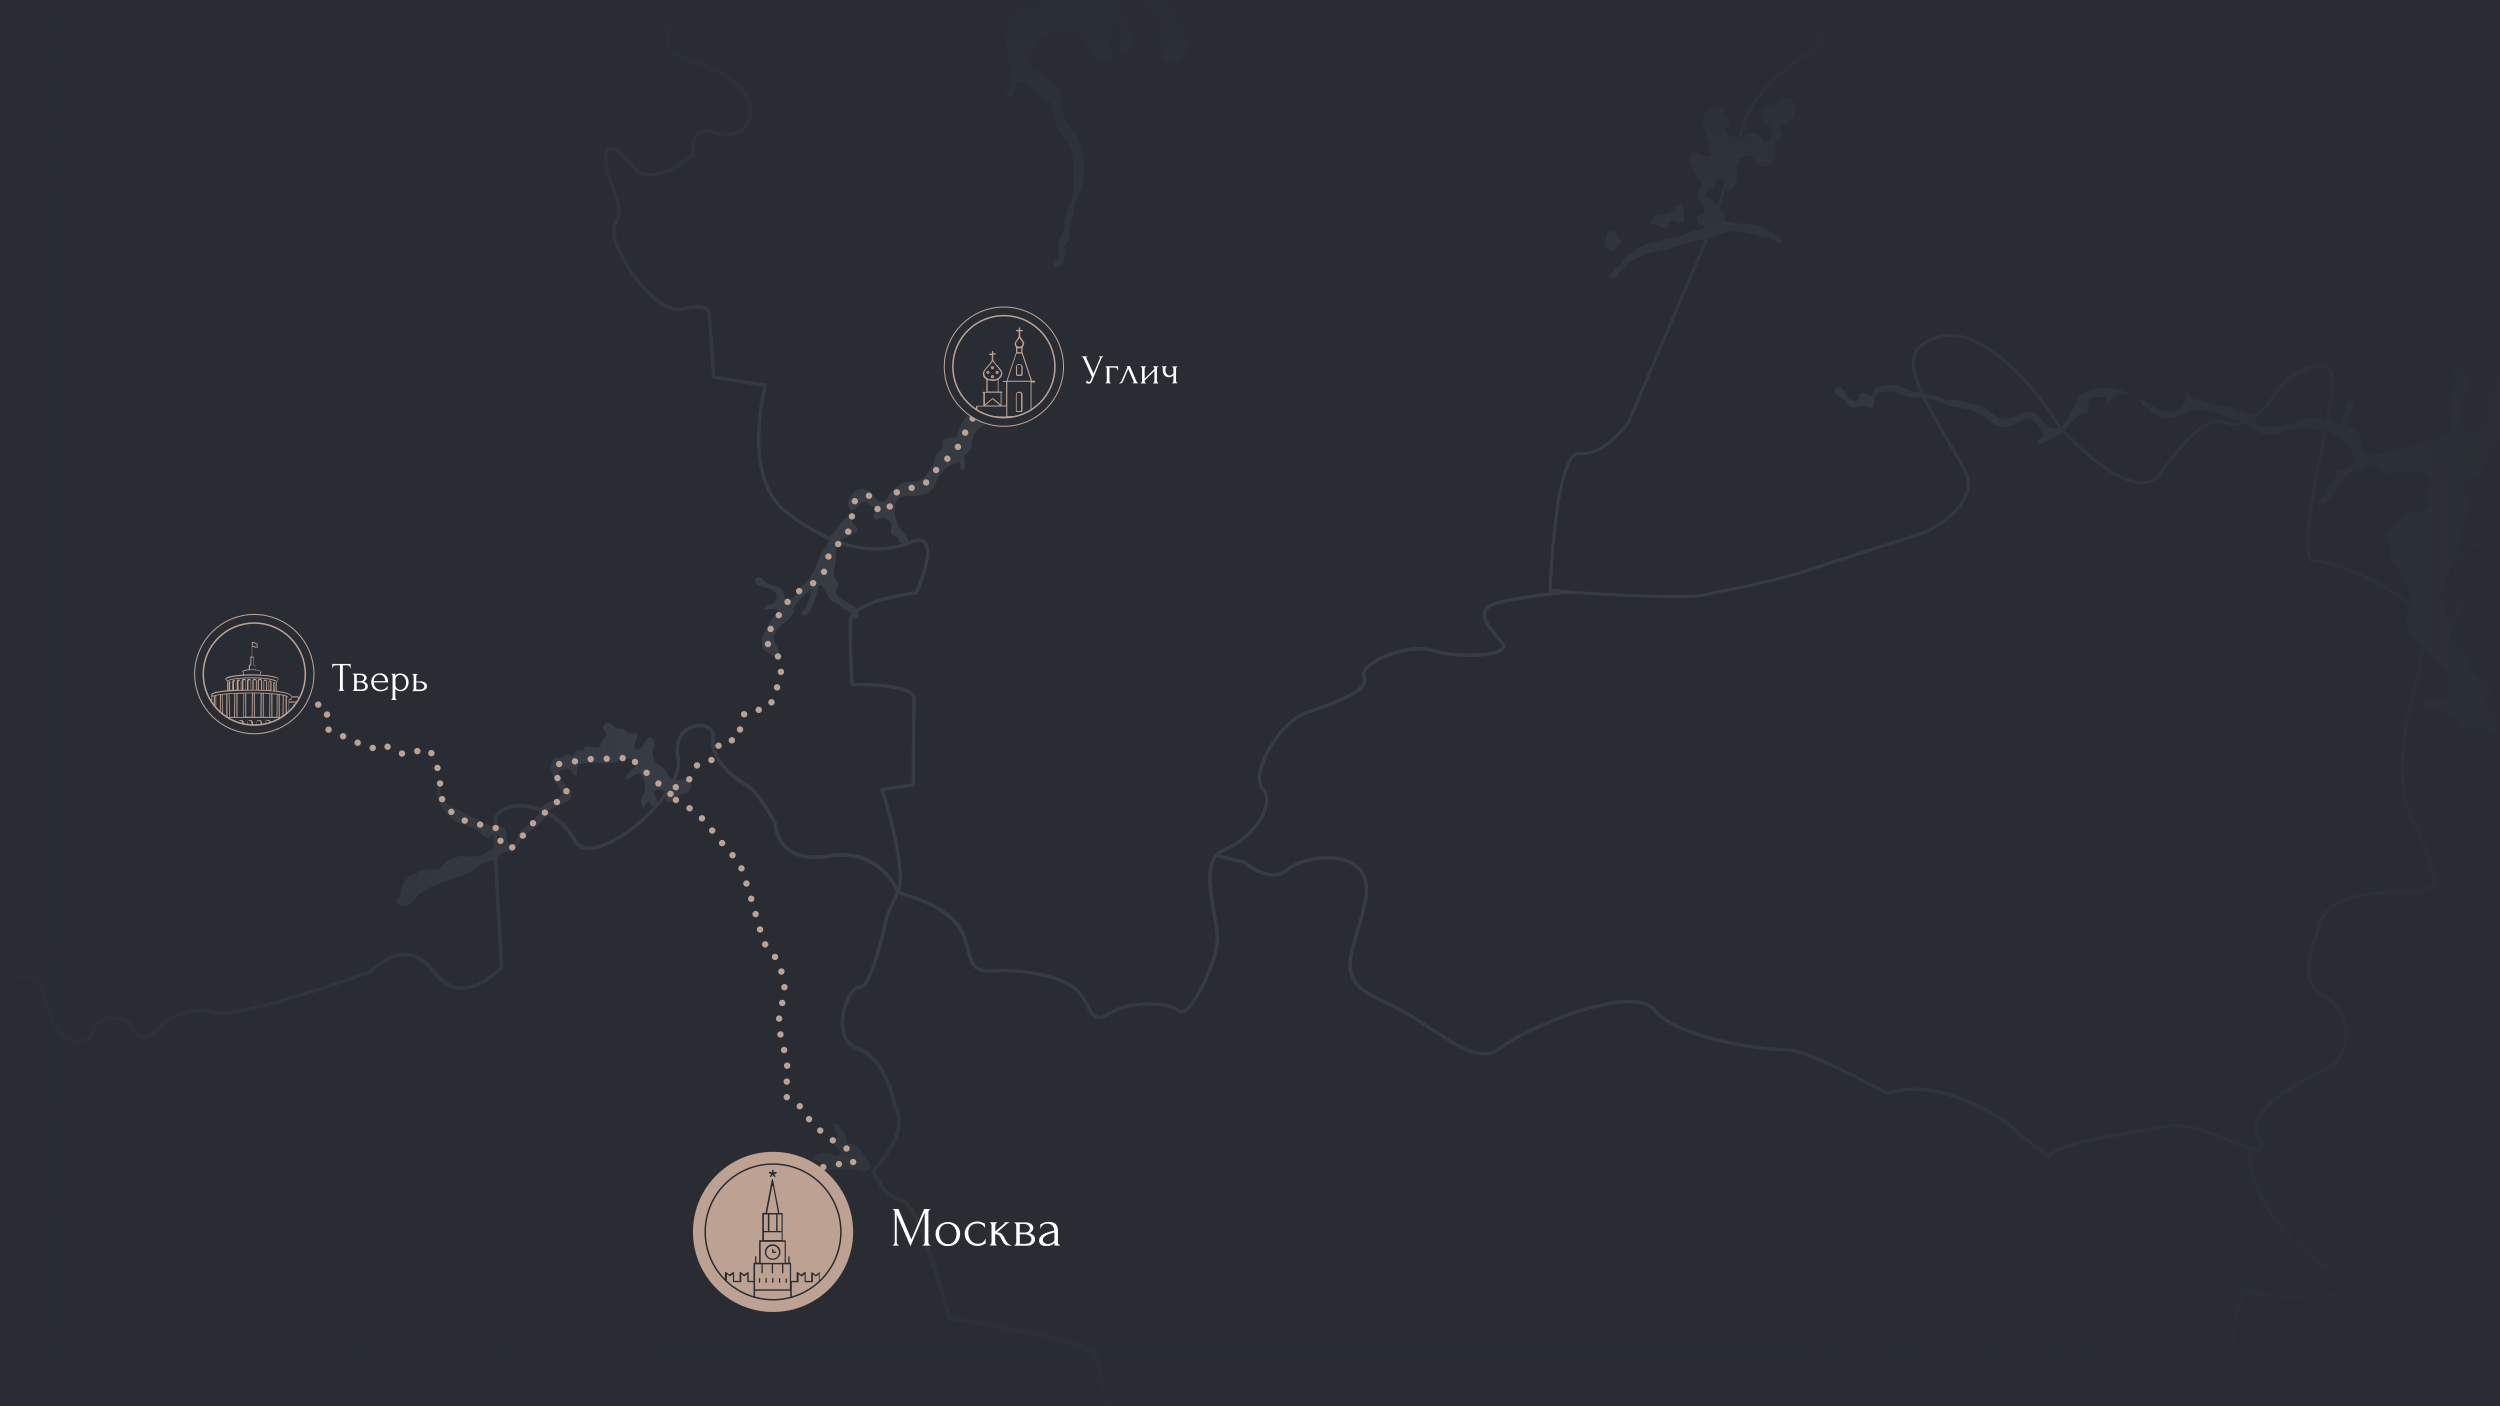 <?xml version="1.0" encoding="UTF-8"?>
<!-- Generator: Adobe Illustrator 28.3.0, SVG Export Plug-In . SVG Version: 6.00 Build 0)  -->
<svg xmlns="http://www.w3.org/2000/svg" xmlns:xlink="http://www.w3.org/1999/xlink" version="1.1" id="Слой_1" x="0px" y="0px" viewBox="0 0 1920 1080" style="enable-background:new 0 0 1920 1080;" xml:space="preserve">
<rect x="0" y="0" width="1920" height="1080" fill="#808080" stroke="none"/>
<style type="text/css">
	.st0{clip-path:url(#SVGID_00000123413588958709141950000017463238413611292038_);}
	.st1{fill:#292D33;}
	.st2{clip-path:url(#SVGID_00000022531709324285505840000004444136278754162611_);}
	
		.st3{clip-path:url(#SVGID_00000178164816273525038450000004684036503408298886_);fill:none;stroke:#373C44;stroke-width:2.327;stroke-linecap:round;stroke-linejoin:round;stroke-miterlimit:10;}
	.st4{clip-path:url(#SVGID_00000119821779359585705790000001072693617334285450_);}
	
		.st5{clip-path:url(#SVGID_00000072981292195041872720000002393592587554233765_);fill:none;stroke:#373C44;stroke-width:2.327;stroke-linecap:round;stroke-linejoin:round;stroke-miterlimit:10;}
	.st6{clip-path:url(#SVGID_00000052071434597272304550000005527605591877080962_);}
	
		.st7{clip-path:url(#SVGID_00000142155745356830598340000002701287023974745524_);fill:none;stroke:#373C44;stroke-width:2.327;stroke-linecap:round;stroke-linejoin:round;stroke-miterlimit:10;}
	.st8{clip-path:url(#SVGID_00000070100937685217465970000008468700367424673975_);}
	
		.st9{clip-path:url(#SVGID_00000167369154326428822920000000013169661534252708_);fill:none;stroke:#373C44;stroke-width:2.327;stroke-linecap:round;stroke-linejoin:round;stroke-miterlimit:10;}
	.st10{clip-path:url(#SVGID_00000146501176043768239830000003970838654136882833_);fill:none;}
	
		.st11{clip-path:url(#SVGID_00000069360775442609023410000010562255077991124398_);fill:none;stroke:#373C44;stroke-width:2.327;stroke-linecap:round;stroke-linejoin:round;stroke-miterlimit:10;}
	.st12{clip-path:url(#SVGID_00000152969091534307015960000016384726475834084233_);}
	
		.st13{clip-path:url(#SVGID_00000150074941286016818640000005752978000070741931_);fill:none;stroke:#373C44;stroke-width:2.327;stroke-linecap:round;stroke-linejoin:round;stroke-miterlimit:10;}
	.st14{clip-path:url(#SVGID_00000055687635018323771630000018154384976940947632_);}
	
		.st15{clip-path:url(#SVGID_00000031199073516507398040000008298711669621033090_);fill:none;stroke:#373C44;stroke-width:2.327;stroke-linecap:round;stroke-linejoin:round;stroke-miterlimit:10;}
	.st16{clip-path:url(#SVGID_00000093155938334832014040000013578274550606761600_);}
	
		.st17{clip-path:url(#SVGID_00000088819742520843339020000009854265794210326183_);fill:none;stroke:#373C44;stroke-width:2.327;stroke-linecap:round;stroke-linejoin:round;stroke-miterlimit:10;}
	.st18{clip-path:url(#SVGID_00000183230027680627321680000007388718898732202137_);}
	
		.st19{clip-path:url(#SVGID_00000018952883053266363590000007127106249962463903_);fill:none;stroke:#373C44;stroke-width:2.327;stroke-linecap:round;stroke-linejoin:round;stroke-miterlimit:10;}
	.st20{clip-path:url(#SVGID_00000004513167630070429320000000969115919669981082_);}
	
		.st21{clip-path:url(#SVGID_00000010307218403573516450000018007912644358549145_);fill:none;stroke:#373C44;stroke-width:2.327;stroke-linecap:round;stroke-linejoin:round;stroke-miterlimit:10;}
	.st22{clip-path:url(#SVGID_00000153688361609732795760000005558842321268848809_);}
	
		.st23{clip-path:url(#SVGID_00000178893726003155042670000007814971701625661068_);fill:none;stroke:#373C44;stroke-width:2.327;stroke-linecap:round;stroke-linejoin:round;stroke-miterlimit:10;}
	.st24{clip-path:url(#SVGID_00000173150185355586123810000008940410553723181957_);}
	
		.st25{clip-path:url(#SVGID_00000095306734235921316670000007614145500175636620_);fill:none;stroke:#373C44;stroke-width:2.327;stroke-linecap:round;stroke-linejoin:round;stroke-miterlimit:10;}
	.st26{clip-path:url(#SVGID_00000172400367271094054200000010115847823238758575_);}
	.st27{clip-path:url(#SVGID_00000116223341098289612820000017931823546247268998_);fill:#373C44;}
	.st28{clip-path:url(#SVGID_00000166658870687843797470000012181095772940410546_);fill:none;}
	.st29{clip-path:url(#SVGID_00000011025699137815820010000000489844113970664088_);fill:#373C44;}
	.st30{clip-path:url(#SVGID_00000046308061338555322650000012964415045560084130_);}
	.st31{clip-path:url(#SVGID_00000108278493468198778390000000337388271201022341_);fill:#373C44;}
	.st32{clip-path:url(#SVGID_00000021110734076787610410000013507562536202396548_);}
	.st33{clip-path:url(#SVGID_00000152956398271223601560000014172758414470854563_);fill:#373C44;}
	.st34{clip-path:url(#SVGID_00000075841279606005681120000015861822256195017109_);}
	.st35{clip-path:url(#SVGID_00000017514433965779650710000011484070380185443733_);fill:#373C44;}
	.st36{clip-path:url(#SVGID_00000026878739989600256130000014343578612525493937_);}
	.st37{clip-path:url(#SVGID_00000088094135107156023790000004497279696695347097_);fill:#373C44;}
	.st38{clip-path:url(#SVGID_00000000221853365575728770000002118358877184770954_);}
	.st39{clip-path:url(#SVGID_00000015320063473548553770000005406461361739973514_);fill:#292D33;}
	.st40{clip-path:url(#SVGID_00000021803886749923420040000017832874039371485358_);}
	.st41{clip-path:url(#SVGID_00000148645020047693205880000013187105052229624755_);fill:#373C44;}
	.st42{clip-path:url(#SVGID_00000132791171864343661770000011008185249682920356_);}
	.st43{clip-path:url(#SVGID_00000114071196207121580750000002528614358659838651_);fill:#373C44;}
	.st44{clip-path:url(#SVGID_00000116231201412804583690000012649956981712840860_);}
	.st45{clip-path:url(#SVGID_00000137099755037436968480000005283419845262525343_);fill:#373C44;}
	.st46{clip-path:url(#SVGID_00000121267026181425014240000016658807633544822181_);fill:none;}
	.st47{clip-path:url(#SVGID_00000012471503332365641890000014576029340707390621_);fill:#373C44;}
	.st48{fill:url(#SVGID_00000146491914856951542170000013591052244046170810_);}
	.st49{fill:url(#SVGID_00000025425443365155746500000005786080093059749527_);}
	.st50{fill:none;stroke:#BDA293;stroke-width:4.909;stroke-linecap:round;stroke-linejoin:round;stroke-dasharray:0,12.274;}
	.st51{enable-background:new    ;}
	.st52{fill:#FFFFFF;}
	.st53{fill:#BDA293;}
	.st54{clip-path:url(#SVGID_00000181052160173055320920000011154994723685717928_);}
	.st55{fill:none;stroke:#292D33;stroke-width:1.163;}
	.st56{fill:#292D33;stroke:#BDA293;stroke-width:0.784;}
	.st57{fill:none;stroke:#BDA293;stroke-width:1.163;}
	.st58{clip-path:url(#SVGID_00000100345292247962483800000003231535458218031774_);fill:#BDA293;}
	.st59{clip-path:url(#SVGID_00000017496331500231158640000002692267958726943139_);}
	.st60{display:none;}
	.st61{display:inline;fill:none;}
</style>
<g id="Layer_1">
	<g id="озера_и_реки">
	</g>
	<g id="Lake._Fill">
	</g>
	<g id="Layer_6">
	</g>
	<g>
		<g>
			<defs>
				<rect id="SVGID_1_" y="0" width="1920" height="1080"></rect>
			</defs>
			<clipPath id="SVGID_00000153701032869954153600000008959454531119826310_">
				<use xlink:href="#SVGID_1_" style="overflow:visible;"></use>
			</clipPath>
			<g id="фон" style="clip-path:url(#SVGID_00000153701032869954153600000008959454531119826310_);">
				<rect y="0" class="st1" width="1920" height="1080"></rect>
			</g>
		</g>
		<g>
			<defs>
				<rect id="SVGID_00000121957759640010902360000007990220679876588949_" y="0" width="1920" height="1080"></rect>
			</defs>
			<clipPath id="SVGID_00000031205029611929997240000008891314760389739922_">
				<use xlink:href="#SVGID_00000121957759640010902360000007990220679876588949_" style="overflow:visible;"></use>
			</clipPath>
			<g style="clip-path:url(#SVGID_00000031205029611929997240000008891314760389739922_);">
				<g>
					<g>
						<defs>
							
								<rect id="SVGID_00000054234684554113146300000008647149901556469900_" x="290.9" y="-176.4" width="2233.7" height="1256.4"></rect>
						</defs>
						<clipPath id="SVGID_00000002365816946981229710000006520516451563872135_">
							<use xlink:href="#SVGID_00000054234684554113146300000008647149901556469900_" style="overflow:visible;"></use>
						</clipPath>
						
							<path style="clip-path:url(#SVGID_00000002365816946981229710000006520516451563872135_);fill:none;stroke:#373C44;stroke-width:2.327;stroke-linecap:round;stroke-linejoin:round;stroke-miterlimit:10;" d="        M749.7-1275.7c2.8,12.2,20.1,17.5,28.7,17.6c8.5-0.1,16.9,5.9,31.1,21.9c14.2,16.1,18.6,29.3,18.1,42.6        c-0.3,13-18.5,17-26.4,31.9c-8,15,25.2,34.3,35.8,37.3c10.9,3.1,24.4,21.2,26.6,32.6c2.1,11.6,11.2,19.5,16.4,21.8        c5.6,2.2,11.9,10.4,14.4,17.5c2.6,6.7,14.1,14.5,24.3,19.7c10.1,5.4,77.4,8.1,77.4,8.1l35.6-11.8c0,0-8.8-18.1,9.3-23.2        c18.4-5.2,66.7-8.5,84.2,3.3c17.6,11.8,23,33.9,23,33.9s110.4,8.7,118.7-4.9c8.5-13.7,18.7-25.7,29-13.4        c10.4,12.4,28.3,3.7,31.1-7.8c3-11.2,22.1-5.1,30.6,9.1c8.5,14.3,35.9,34.6,60.6,38.5c24.4,3.8,41.6-40.5,41.6-40.5        s5.9-46.9,16.8-51.4s42.8-1,42.8-1s7.2,47.8,17.2,32.2c10.1-15.8,17.9-36.8,31.1-35.8c13,0.9,44.9,4.2,44.9,4.2l-20.5,51.7        c0,0,108.5,55.7,119.6,30.6c11.2-25,13.8-40,42.3-36.5c28.2,3.5,30.9,44.4,56.9,42.6c26.1-2.1,108.4,3.4,110.5-19.2        c2.2-22.7,4.9-37.7,4.9-37.7l48.6,4l1.6-54.1l97.5-16.5l14.1,39.9l219.2,15.9l41.8-144.5l85.6,25.2l-8.3,66l113.9,4.7        l7.2-28.4l101.8,43l-3.7,48.7l49.4,26.3c0,0-2.4,56-1.5,71c1,14.8,22.7,30,0.5,31.6s-34.1,19.1-30.9,35.7        c3,16.5,4.1,83.5-31.3,84.2c-35.2,0.7-90-8.5-74.8,22.3c15.2,30.5,38.5,43.7,50,46.4c11.3,3,14,15.9,14,15.9l11.5,3l4.5-13.6        l33.7,1.4l-2.7,15.1l33-6.2l4.3-17.1l22-5.4l-12.2,90.3c0,0-22.6,46.4,2.2,54s44.7,0.5,40.6,21.3        c-4.1,20.7-12.4,58.5-12.4,58.5s-55.4-20.1-60.4-10.4c-4.9,9.7-9,30.4-9,30.4l-95.7-10c0,0-12.2,38.3-4.8,62        c7.3,23.6,12.8,73.5-2.3,70.8s-43.7-13.6-43.7,14.4c0.1,27.9,5.2,46.1-34.6,35.9c-39.9-10.2-146.8-19.2-146.8-19.2        s-12.6,58.5-35.8,45.4c-23.3-13.1-25-11.2-29.8,2.3c-4.7,13.4-22.3,25.8-50.4,25.8c-27.9,0.1-101.3-11.1-117-21.4        c-15.7-9.9-32.1-30.9-46.2-18.8c-14,12.2-82.7-12.6-90.6-15.9c-7.7-3.1-42.1,8.6-51.2-13c-9-21.6-1.5-46.4-30.9-40.7        c-29.3,5.8-16.6,27.2-16.6,27.2s-12.7,30.9-18.1,9c-5.4-22-6.3-36.9-27.2-16.6c-20.8,20.1-35,56.4-56.8,37.6        c-21.9-18.8-85.7-77.6-85.7-77.6s-51.9,56-57.5,30.4c-5.7-25.8-0.2-80.3-29.4-70.5c-29.1,9.5-51.8,55.8-37.9,67.8        c13.8,12,32,31.2,20.8,56.4c-11.2,25-47.9,31.4-60,20.9c-11.9-10.4-56.4,17.1-61.1,30.5c-4.8,13.5-29.5,30.2-45.1,20.1        s-36.3-14.1-25.4,9.3c11.1,23.4,38.4,15.8,34.3,36.5s-2.8,63.8-2.8,63.8l-83.5,56.1c0,0-100.5-24.2-115.4-23.3        c-14.8,1-77,16.9-81.3-18.3c-4.4-35-22.2-50.5-33.7-53.5c-11.4-2.9-47.1-33.7-57-42.3s-76.8-35.4-108.5-38.6        c-31.9-3.3-54.3-29.7-48.3,3.4c6.3,33.2,5.8,29.3,14,36.3c7.9,6.9,9.3,25.4-6,19.1c-15.4-6.3-8.1,17.5-8.1,17.5        s-3.6,28.2-22.8,18.4c-19.4-9.8-61.3-46-61.3-46l-40.5,30.8l-86.8-12.3L597.7-133l-6.9,13.7c0,0-16.4,27.3-33,15.4        c-16.5-11.6-24.8-52.9-38.2-76.9c-13.5-23.8-46.9-82.5-46.9-82.5S371-228.6,340.4-213.1c-30.7,15.1-20.5,51.7-20.5,51.7        l-78.2-5.5c11.7-1.2-18.4-64.2-41.6-80.9c-23.7-17-90.7-92.4-104.1-72.7c-13.5,19.9-46.7,25.8-46,9.1        c0.7-16.8,23.6-35.4,2.6-43.2c-21.2-7.6-77.2-35.4-71.1-54.6c5.6-17.5-1.9-40.6-17.8-42.9c0,0,52.6-69.6,66.1-61.1        c13.7,8.1,48.7,3.7,48.7,3.7s24.3-24.1,42.6-29.1s40-66.3,37.6-99.6s-13.1-52.9,3.8-52.5c16.8,0.7,14.3-8.5,9.2-26.8        c-5.2-18.4-16.6,2.9-28.6-7.4c-11.9-10.4,3.6-52.4-4.2-83.4c-7.8-31.1-13-25.1-27.7-20.5c-14.5,4.8-3.8-55.7-0.7-63.3        c3.1-7.7,14.5-81.1,24.9-93c10.5-12.1,17.2-96.4,12.7-107.3c-4.5-10.8-11.5-58.9,2.4-71c14-12.2,53.4-33.6,65-27l12.6-5.6        c-14.2-12.3-23-16.5-21.1-34.8c2.7-23.7,16.5-47.6,16.5-47.6c10.6,9.4,22.2,28.7,28.4,36.6c-2.1,3.1-2.3,5-1.7,7.7        c1.6,12.4,7.7,26.5,26.8,23.2c19-3.3,61.7-15.1,64.7-27c2.9-11.6,4.8-28.3,21.3-24.7c16.9,3.6,34.7,3.7,49.4-13.4        c14.5-16.9,41.1-26.4,30.5-51.7c-10.7-25.4-20.1-22.9-6.7-38.3c13.5-15.6,30.1-19.1,22.5-38.4c0,0,21.5-19.9,38.3-47.2        c16.4-27.3,30.2-19,40.1-10.4s38.9,23.3,50.8,9.3c12.1-14.1,30.8,12.8,45.3,32.2c11.5,15.5,61,30.5,77.7,23        C711-1396.4,747-1287.9,749.7-1275.7"></path>
					</g>
				</g>
			</g>
		</g>
		<g>
			<defs>
				<rect id="SVGID_00000129899959372361404550000015015618607865276844_" y="0" width="1920" height="1080"></rect>
			</defs>
			<clipPath id="SVGID_00000080888046402413814850000005059053168511775159_">
				<use xlink:href="#SVGID_00000129899959372361404550000015015618607865276844_" style="overflow:visible;"></use>
			</clipPath>
			<g style="clip-path:url(#SVGID_00000080888046402413814850000005059053168511775159_);">
				<g>
					<g>
						<defs>
							
								<rect id="SVGID_00000152948734142054046320000013568254192063878814_" x="290.9" y="-176.4" width="2233.7" height="1256.4"></rect>
						</defs>
						<clipPath id="SVGID_00000150823922134236748870000007342977402475209097_">
							<use xlink:href="#SVGID_00000152948734142054046320000013568254192063878814_" style="overflow:visible;"></use>
						</clipPath>
						
							<path style="clip-path:url(#SVGID_00000150823922134236748870000007342977402475209097_);fill:none;stroke:#373C44;stroke-width:2.327;stroke-linecap:round;stroke-linejoin:round;stroke-miterlimit:10;" d="        M1792.3,976.9c-68.1-41.5-65.1-95.2-65.1-95.2"></path>
					</g>
				</g>
			</g>
		</g>
		<g>
			<defs>
				<rect id="SVGID_00000087376293515544247070000018319523337063198853_" y="0" width="1920" height="1080"></rect>
			</defs>
			<clipPath id="SVGID_00000043435368657983390620000000372389325793943735_">
				<use xlink:href="#SVGID_00000087376293515544247070000018319523337063198853_" style="overflow:visible;"></use>
			</clipPath>
			<g style="clip-path:url(#SVGID_00000043435368657983390620000000372389325793943735_);">
				<g>
					<g>
						<defs>
							
								<rect id="SVGID_00000147186791167596525510000005894276011842437035_" x="290.9" y="-176.4" width="2233.7" height="1256.4"></rect>
						</defs>
						<clipPath id="SVGID_00000153692614502450553050000008492932004913568643_">
							<use xlink:href="#SVGID_00000147186791167596525510000005894276011842437035_" style="overflow:visible;"></use>
						</clipPath>
						
							<path style="clip-path:url(#SVGID_00000153692614502450553050000008492932004913568643_);fill:none;stroke:#373C44;stroke-width:2.327;stroke-linecap:round;stroke-linejoin:round;stroke-miterlimit:10;" d="        M1552.4,872.9c-13.3-15.8-55-38.3-86.1-36.1c-9.8,0.6-17.5,2.8-17.5,2.8c-11.6-6.6-63.9-34.4-78.9-33.5        c-14.8,1-82.5-9-99-29.9c-16.4-21.4-97.8,12.4-119,28.9c-21.3,16.5-49.9-18.6-90.4-36.3c-40.4-17.6-21.2-35.7-12.9-77.4        c8-41.6-45.5-35.9-59.6-23.7c-14.2,12.3-33.4-5.5-33.4-5.5l-21.8-5.2c-10.6,12.8-0.1,44.9,1,61.3        c1.4,18.5-21.5,64.9-29.4,58.1s-37.8-8.4-53.7,2c-15.9,10.5-13.7-8.5-25.7-18.7c-11.9-10.4-42-15.6-64.2-14        c-22.3,1.7-13.7-16.9-26.1-34.7c-12.6-17.8-46.5-25.5-46.5-25.5l-7.9,17.5c0,0-11.9,56.8-21.3,55.6        c-9.4-1.2-23.3,38.9-2.1,46.8c21.1,7.8,26.6,33.4,31.5,51.8c5,18.3-19.3,42.3-19.3,42.3s9,21.6,22.1,22.6        c13,0.9,36.4,90.5,36.4,90.5s98,15.4,109.9,25.7c11.9,10.4,3.3,44.4,14.1,39.9c11.1-4.3,32.8,14.5,43,26.8        s20.4,24.5,20.4,24.5s47.7-10.7,54.6-18.7c6.9-7.9,5-34.2,25.1-37.5c20.4-3.1,31.1,16.5,30.2,29.5s0.6,35.5,23.2,37.3        c22.5,2.1,41.9,36.2,31.6,52c-10,15.6,13.5,32.5,13.5,32.5s6.9,44.1,9.7,57l32.3,7.1l13.3,28.9l44.7,0.5        c0,0,8.5,38.6,23.6,41.2c15.1,2.7,48.9,7.6,48.9,7.6s2.3-46.8,19.7-38.7c17.3,8,28.3,59.4,43.2,54.7        c14.5-4.8,22.8-18.4,22.8-18.4s38.5-8.4,46.9,5.9c8.5,14.3,9.9,57.1,32.6,38.5c23-18.3,33.5-2.2,33.5-2.2s50.7,33.5,56.7,10.6        c5.8-22.7,1.7-47.1,1.7-47.1l8.4-13c3.8-11.2,21.1-30.9,40.3-43.2c19.3-12.2,10.6-45.7,5-59.2s13.5-49,25.7-73.2        c12.2-24.1,25.8-26.5,46.5-40.4s31.1-22.6,41.2-30.8c4.1-3.4,18.1-7.7,35.1-11.9l-9.3-6.3c0,0-9.3-80,7.8-100.5"></path>
					</g>
				</g>
			</g>
		</g>
		<g>
			<defs>
				<rect id="SVGID_00000052101165370670903950000006217197223368992649_" y="0" width="1920" height="1080"></rect>
			</defs>
			<clipPath id="SVGID_00000085249269761096038540000007088943526576341166_">
				<use xlink:href="#SVGID_00000052101165370670903950000006217197223368992649_" style="overflow:visible;"></use>
			</clipPath>
			<g style="clip-path:url(#SVGID_00000085249269761096038540000007088943526576341166_);">
				<g>
					<g>
						<defs>
							
								<rect id="SVGID_00000129893645194164468860000002879495793566569105_" x="290.9" y="-176.4" width="2233.7" height="1256.4"></rect>
						</defs>
						<clipPath id="SVGID_00000066481926151710973200000007050322806612882600_">
							<use xlink:href="#SVGID_00000129893645194164468860000002879495793566569105_" style="overflow:visible;"></use>
						</clipPath>
						
							<path style="clip-path:url(#SVGID_00000066481926151710973200000007050322806612882600_);fill:none;stroke:#373C44;stroke-width:2.327;stroke-linecap:round;stroke-linejoin:round;stroke-miterlimit:10;" d="        M1250.5,324.7c0,0-18.7,25.9-37.5,23.6s-22.5,104.8-22.5,104.8l14.2,1.6c0,0-25.9,1.9-51.5,7.4c-25.6,5.6-7.8,21.1,0.5,31.6        c8.3,10.6-34.7,12-53.6,5.9c-19.1-6-57.1,9.5-52.5,20.6c4.5,10.8-24.8,20.2-44.7,27.2c-20.1,7.2-43.3,46.1-33.2,58.4        c10.4,12.4-7.3,37.9-30.2,47.2c-19,7.9-5.8,46.8-4.4,65.3c1.4,18.5-21.5,64.9-29.4,58.1c-7.9-6.9-37.8-8.4-53.7,2        c-15.9,10.5-13.7-8.5-25.7-18.7c-11.9-10.4-42-15.6-64.2-14s-13.6-17-26.1-34.7c-12.6-17.8-46.5-25.5-46.5-25.5        c8-17.3-12.2-79.1-12.2-79.1l24.1-3.5c0,0-0.1-52.4,0.8-65.5c0.9-13-47.8-11.6-47.8-11.6s-1.9-31.3-1.3-48.3        c0.6-16.8,50.6-22.1,50.6-22.1s22.6-50.1-4.5-38.9c-27.5,11.3-59.6,4.3-94.9-22.9c-35.6-27.3-16.4-97.7-16.4-97.7l-39.6-6.4        l-3.6-48.3c0,0,1.2-9.4-20.7-4.1c-21.9,5.4-59.6-51.5-51.2-65.1c8.1-13.7-6-29.4-7.3-47.9s10.6-8.1,22.7,5.8        c12.3,14.2,44.2-10.6,44.2-10.6s-3.7-24.1,15.5-17.8c19.1,6,31.3-4.1,28.3-20.6c-3.3-16.6-24.5-28.2-49.2-35.6        c-25-7.3-11.8-30.6-1.8-46.2c10.1-15.8-3.5-24.1-15.4-34.4c-12.1-10.5-7.4-23.8,9.9-15.7c17.5,8.1,40.7-30.7,40.7-30.7        l37.3-51.2l90.6-60.6l86.4,12.3l40.7-30.9c0,0,41.9,36.2,61.2,46s22.8-18.4,22.8-18.4s-7.4-23.8,7.9-17.5        c15.4,6.3,14-12.2,6-19.1c-7.9-6.9-7.7-3.1-13.7-36.2c-5.9-33.2,16.4-6.9,48.3-3.6c32,3.4,99,30.1,109,38.7        c9.9,8.6,45.8,39.7,57.1,42.5c11.4,2.9,29.2,18.4,33.6,53.4c4.5,35.1,66.7,19.5,81.4,18.4c13.6-0.9,99.8,19.5,115.4,23.3        l55.8,118.9c-27,14.2-52.7,36.2-60.1,59.2c-8.8,27-24,77.5-24,77.5L1250.5,324.7"></path>
					</g>
				</g>
			</g>
		</g>
		<g>
			<defs>
				<rect id="SVGID_00000134246639727037744780000004963429638690009010_" y="0" width="1920" height="1080"></rect>
			</defs>
			<clipPath id="SVGID_00000014627126289007475350000010492527840474971057_">
				<use xlink:href="#SVGID_00000134246639727037744780000004963429638690009010_" style="overflow:visible;"></use>
			</clipPath>
			
				<rect x="290.9" y="-176.4" style="clip-path:url(#SVGID_00000014627126289007475350000010492527840474971057_);fill:none;" width="2233.7" height="1256.4"></rect>
		</g>
		<g>
			<defs>
				<rect id="SVGID_00000097464542401542828790000000052625550977982142_" y="0" width="1920" height="1080"></rect>
			</defs>
			<clipPath id="SVGID_00000173125805737196705890000000709177642099126411_">
				<use xlink:href="#SVGID_00000097464542401542828790000000052625550977982142_" style="overflow:visible;"></use>
			</clipPath>
			
				<path style="clip-path:url(#SVGID_00000173125805737196705890000000709177642099126411_);fill:none;stroke:#373C44;stroke-width:2.327;stroke-linecap:round;stroke-linejoin:round;stroke-miterlimit:10;" d="     M500.8-187.4L570.4-93c0,0-33.3,50.1-50.6,42.1s-22.1,5.1-10,15.6c11.9,10.4,25.5,18.6,15.5,34.2s-23.3,38.9,1.5,46.4     C551.7,53,573,64.5,576,80.9c3,16.5-9.2,26.8-28.4,20.8c-19.1-6-15.5,17.8-15.5,17.8s-31.6,24.7-43.9,10.6     c-12.3-14.2-24.2-24.4-22.9-5.9c1.4,18.5,15.7,34.3,7.2,48.2c-8.3,13.6,29.3,70.4,51.2,65.1c22.1-5.1,20.9,4.2,20.9,4.2l3.5,48     l39.6,6.4c0,0-19,70.4,16.5,97.5c35.5,27.2,67.7,34.3,94.8,23s4.7,38.7,4.7,38.7s-49.8,5.5-50.5,22.2c-0.8,17,1.2,48.2,1.2,48.2     s48.5-1.4,47.7,11.7c-0.7,13.3-0.7,65.3-0.7,65.3l-24,3.6c0,0,20.1,61.7,12.1,79.2c0,0-12.7-34.4-53.2-27.8     c-40.6,6.5-41.1-25.1-41.1-25.1s-13-25.1-22.7-30s-27.5-20.4-24.9-35.4c2.4-15.2-32.8-14.5-26.9,15c5.8,29.3-66.3,88.6-79.5,63.4     c-13-25.1-49.1-35.5-60.8-17.9v30.4l4.4,84.8c0,0-29.2,33.7-51.8,3.7c-22.7-30-48.5-0.1-48.5-0.1s-101.8,37.1-120.8,31.1     c-19.1-6-38.5,8.4-38.5,8.4s-13.5,19.5-22,5.4c-8.5-14.3-28.7-10.9-31.5,0.5c-2.9,11.4-23.4,10.9-30.4-5.4     C34.8,770.2,29.8,752,29.8,752l-44.9-4.2l-12.8,82.9c0,0-13.1,23.3-26.3,22.3c-13-0.9-26.8,43-26.8,43s18.6,26.5-5,33.9     s-23.4,39.1-41.5,19.9c-18-19.3-52.4-3.6-66.9,1.2s-60.5,13.5-71-2.4s-58.4-36.6-58.4-36.6s-31.4,7.8-30.8-12.8     c0.3-20.5-8.1-34.8-8.1-34.8s-60.3,17.6-70.5,5.2c-10.4-12.4-16.9,23.5-21.3,40.6c-4.3,17.1-15.1,21.5-25.6,5.6     c-10.6-16.2-29.4-18.5-26.3-2c3.1,16.9-8.1,41.8-19.7,38.7c-11.4-2.9-33.7,22.9-42,36.5c-8.5,13.8-135,39.7-171.9,18     c-36.9-21.5-61.5-25.1-61.5-25.1l-9,30.4l-65.6-4.8c0,0,23.3-38.9,7.9-45.3c-15.4-6.3-57.1-42.5-68.5-21.1     c-8,14.7-53,10.8-86.4,1.3c-2.1-16.3-7.1-61.7-11.7-78.3c-6.3-23.2,0.2-30.7,12.8-52.8c4.1-7.4,13-10.7,24.3-11.6l14.9-134.5     c0,0-30.8-12.8-41.3-28.7c-10.5-15.9-32.2-34.9-32.2-34.9s-17.3-8-6-29.4c11.7-21.3,20.7-51.8-9.8-60.8     c-30.4-9-41.4-32.3-28.5-59.3c12.8-27.1,58.1-97.1,58.1-97.1c12.6,19.2,42.3,17.2,55.4,18.1c13.3,0.7,25.5,18.6,49.6,14.9     c24-3.6,63.8-21.2,59-35.7s10.8-28.9,32.3-17.3c21.2,11.6,47.5,13.3,71.8-10.8c24.3-24.1,50.7-46.7,51.7-59.7     c1-13,26.2,1.9,26.2,1.9s64-17.5,66.8-32.7c2.7-15.1,8.8-30.6,28.5-17c19.5,13.5,39.8,10.1,39.8,10.1l19.9,9.1l18.8-13.7     c0,0,2.1,29.5,18.6,23c16.1-6.9,9.7-19.4,3.1-32s-25-39.3-0.8-39.2s29.7-26.3,29.7-26.3s30.9-35.7,42.3-33     c11.4,2.9,31.6-0.5,46.8-22c15.1-21.5,31.2-60,13-79.2c-18.3-19-19.5-62,17.3-68.2c36.8-6.4,88.3-41.9,124.2-7.3     c36.2,34.8,107.8,72.5,107.8,72.5l41-79.3c0,0,62.1,36.4,86.4,12.3s41.1-51.4,47.7-63.2c6.6-11.6,67.1-25.5,67.1-25.5     s54.7,33.4,66.4,15.8c12.1-17.7,40.3-38.4,53.4-37.5l78.9,5.5c0,0-10.2-36.6,20.2-51.9c30.8-15.2,132.5-50.1,132.5-50.1     L500.8-187.4"></path>
		</g>
		<g>
			<defs>
				<rect id="SVGID_00000144322152907884724900000017477116867646412426_" y="0" width="1920" height="1080"></rect>
			</defs>
			<clipPath id="SVGID_00000154422121399481749990000012024279985228667272_">
				<use xlink:href="#SVGID_00000144322152907884724900000017477116867646412426_" style="overflow:visible;"></use>
			</clipPath>
			<g style="clip-path:url(#SVGID_00000154422121399481749990000012024279985228667272_);">
				<g>
					<g>
						<defs>
							
								<rect id="SVGID_00000075150848526155240530000005940611661242483364_" x="290.9" y="-176.4" width="2233.7" height="1256.4"></rect>
						</defs>
						<clipPath id="SVGID_00000011752758514116620190000002116888782150586288_">
							<use xlink:href="#SVGID_00000075150848526155240530000005940611661242483364_" style="overflow:visible;"></use>
						</clipPath>
						
							<path style="clip-path:url(#SVGID_00000011752758514116620190000002116888782150586288_);fill:none;stroke:#373C44;stroke-width:2.327;stroke-linecap:round;stroke-linejoin:round;stroke-miterlimit:10;" d="        M2588.1,1029.3c0,0,91.4-49.6,109.1-37.7c17.6,11.7,26.6,24.8,47.2-6.9l17.3-27.8c0,0,54.4-18.8,66.2-36.4        c11.8-17.6,57.8-50.8,56.1-24.7c-1.6,26.3,13.4,71.8,28.7,78.1l28,31.2c17.2,1.5,62.4,60.6,88.1,65.3        c10.2,1.9,93.7,30.5,93.7,30.5c14.1-23.6,35.4-52.6,38.5-58.9c4.9-9.7,49.6-37.2,62.9-32.6c13.5,4.8,26.9-15,27.7-28        c0.9-13,10.9-28.7,35.1-56.7c24.1-27.8-1.4-18.5-10.9-23.4c-9.7-4.9-25.2-14.9-15.2-30.5s57.1-9.9,72.6,0.3        c15.7,9.9,38.2,8.4,29.4-6c-8.5-14.3,16.9-23.5,16.9-23.5s12.3-10.2,10.9-28.7c-1.3-18.5,19.7-10.7,36.5-13.8        c16.5-3,23.3,13.1,26.9,37.1c3.5,24.1,48.6,4,79.1-11.3c30.5-15.2,23.7-59.6,11.6-73.5c-12.2-14-22-46.8-25.5-67.1        c-3.4-20.2-52.5-31.5-90.2-36.4c-37.7-4.5-7.1-72-18.4-99.1c-11.4-27.2-61.3,2.4-82.5,18.8c-21.3,16.5-24.9-7.3-42.7-22.8        c-17.9-15.5-13.3-56.9-5.4-74.3c8.3-17.2,15.8-38.4-8.6-42.1c-24.4-3.8-40.8,27.1-37.8,43.6s8.5,66.7-15.2,73.8        c-23.6,7.3-29.5-22.1-30.8-40.6s-54.4-5.5-62.1,15.7c-7.8,21.1-33.3,30.5-39.1,4.7c-5.5-25.8-32.2,17.2-46,33        c-13.7,15.8,24.8,31.9,24.8,31.9s-8.7,34.1-22.6,22.1c-14.1-12.1-25.6-14.9-40.1-10.1c-14.5,4.8-17.1-4.3-34.9-19.8        c-17.8-15.5-26.4-5.5-25.6,5.6c0.8,11.1-24.7,44.6-46.8,50c-22,5.4-15.6,42-23.5,35.1s-47.7,10.7-67.2,21.6        c-20,10.7-35.4,4.4-27.9-24.2c7.2-28.4-71.5-33.9-71.5-33.9s-40.8,27.1-55,11.4c-14.2-15.7-14.7-23.2-32.9-18        c-18.3,5-12.4,34.3-27.3,35.6c-14.8,1-68.5,6.6-65.1,26.9c3.5,20.4,15.8,90.3,1,91.3s-83.2,7.9-85.5,26.6        c-2.3,18.7-11.2,53,22.1,50.6c33.5-2.6,103.8,16.6,74.9,54.1c-29.1,37.6-46.5,53.7-12.7,58.7c34,5.1,49.9,18.8,57.5,46.2        L2588.1,1029.3"></path>
					</g>
				</g>
			</g>
		</g>
		<g>
			<defs>
				<rect id="SVGID_00000168809251089078710170000009992776973355616676_" y="0" width="1920" height="1080"></rect>
			</defs>
			<clipPath id="SVGID_00000173121095195026338210000004825120669697501359_">
				<use xlink:href="#SVGID_00000168809251089078710170000009992776973355616676_" style="overflow:visible;"></use>
			</clipPath>
			<g style="clip-path:url(#SVGID_00000173121095195026338210000004825120669697501359_);">
				<g>
					<g>
						<defs>
							
								<rect id="SVGID_00000054260068169087880390000017447208549052751255_" x="-357.2" y="-176.4" width="2881.8" height="1256.4"></rect>
						</defs>
						<clipPath id="SVGID_00000111187789268797581950000010234832856072610988_">
							<use xlink:href="#SVGID_00000054260068169087880390000017447208549052751255_" style="overflow:visible;"></use>
						</clipPath>
						
							<path style="clip-path:url(#SVGID_00000111187789268797581950000010234832856072610988_);fill:none;stroke:#373C44;stroke-width:2.327;stroke-linecap:round;stroke-linejoin:round;stroke-miterlimit:10;" d="        M680.6,1759.8c-20.2,3.4-39.6-30.7-39.6-30.7s-9.5-29.1-26.6-33.4s0.1-24.2,21.6-37.1c21.4-12.7,6.7-35.8-3.8-27.6        c-10.7,8.4-27.9,0.1-23-9.5c4.9-9.7-3.7-24.1-11.6-30.9c-7.9-6.9-12.4-17.7-26.4-5.6c-14.2,12.3-25.1-11.1-33.7-29.2        c-8.7-17.9-53.3-14.9-52.2,0.2c1,14.8-12.7,6.4-25,16.5c-12.3,10.2-67.2-54.7-67.2-54.7l-20.7-0.5        c6.5-15.2-67.8-166.5-90.7-200.2c-23-33.9-53.7-18.4-53.7-18.4l3.1-35.7c0,0-33.6-1.3-43.2-6.2c-9.8-5-34,22.9-49.4,40.7        s-73.3,16.6-84.7,13.7s-36.3-14.1-38.5-44c-2.1-29.5-47.8-16.9-54.7-9s-49.3,12.9-49.3,12.9s-28.3-27.9-23.8-44.9        c4.3-17.1,7.1-84.3,7.1-84.3s31.3-4.1,26.1-26.1c-5.4-22-14-64.1-15.1-79c-0.9-15-20.2-76.8-20.2-76.8        c11.9,5.7,9-23.7,29.4-30c23.6-7.3,5-33.9,5-33.9s13.7-44,26.6-43.2c13.3,1,26.4-22.2,26.4-22.2l12.6-83.1l45.1,4.3        c0,0,5,18.3,11.7,34.4c6.7,16.3,27.2,16.6,30.1,5.2c2.9-11.4,23.2-14.7,31.5-0.5c8.5,14.3,22-5.4,22-5.4s19.8-14.4,38.7-8.4        c19.1,6,120.6-31.2,120.6-31.2s25.7-29.8,48.5,0.3c22.7,30,51.8-3.7,51.8-3.7l-4.7-84.9v-30.4c11.7-17.6,47.8-7.2,61,18        c13,25.1,85-34.2,79.2-63.5s29.5-30.2,26.9-15c-2.7,15.1,15.2,30.5,24.9,35.4s22.8,30.1,22.8,30.1s0.5,31.6,40.8,24.9        c40.6-6.9,53.3,27.6,53.3,27.6l-8,17.6c0,0-11.7,56.7-21.1,55.5c-9.4-1.2-23.3,38.9-2.3,46.8c21.1,7.8,26.9,33.4,31.8,51.8        c5,18.3-19.3,42.3-19.3,42.3s9,21.6,22.1,22.6c13,0.9,36.4,90.5,36.4,90.5s98,15.4,109.9,25.7c11.9,10.4,3.3,44.4,14.1,39.9        s32.8,14.5,43,26.8s20.4,24.5,20.4,24.5s47.6-10.9,54.4-18.8c6.9-7.9,5.1-34,25.4-37.3c20.2-3.4,30.9,16.4,30.2,29.5        c-1,12.9,0.6,35.5,23.2,37.3c22.5,2.1,41.6,36.1,31.6,52c-10,15.6,13.5,32.5,13.5,32.5s6.9,44.1,9.7,57l-15.2,73.8        c0,0-24,3.6-55.5,4.1c-31.6,0.5-64.9,30.8-64.9,30.8l35.5,27.2l-18.8,21.9l-23.3-13.1c0,0-48.2,55.7-61.9,71.5        s-10.7,32.3,0.9,39c11.6,6.6-0.3,20.5-15.8,38.4c-15.6,18-13.4-4.7-27-12.9c-13.7-8.1-17.6,16.3-24,31.6        c-6.3,15.4-44.2,31.1-56.5,41.3c-12.4,10.4-9.5-1-40.8,3.1s-22.9,42.6-13,51.2s28.6,35.1,5.8,29.3        C707,1713.2,680.6,1759.8,680.6,1759.8"></path>
					</g>
				</g>
			</g>
		</g>
		<g>
			<defs>
				<rect id="SVGID_00000034788809275207202110000007299328942971571623_" y="0" width="1920" height="1080"></rect>
			</defs>
			<clipPath id="SVGID_00000042698612666424772580000013469955286252535179_">
				<use xlink:href="#SVGID_00000034788809275207202110000007299328942971571623_" style="overflow:visible;"></use>
			</clipPath>
			<g style="clip-path:url(#SVGID_00000042698612666424772580000013469955286252535179_);">
				<g>
					<g>
						<defs>
							
								<rect id="SVGID_00000148644041597921864810000002596441036865988245_" x="290.9" y="-176.4" width="2233.7" height="1256.4"></rect>
						</defs>
						<clipPath id="SVGID_00000129921767626136687610000016967237325132388245_">
							<use xlink:href="#SVGID_00000148644041597921864810000002596441036865988245_" style="overflow:visible;"></use>
						</clipPath>
						
							<path style="clip-path:url(#SVGID_00000129921767626136687610000016967237325132388245_);fill:none;stroke:#373C44;stroke-width:2.327;stroke-linecap:round;stroke-linejoin:round;stroke-miterlimit:10;" d="        M1860.8,487.7c6.7-69.9,11.6-44.6,38.7-67.5c27.3-22.9,39-42,49.9-34.9c11.1,7,14.9,15.2,14.9,15.2"></path>
					</g>
				</g>
			</g>
		</g>
		<g>
			<defs>
				<rect id="SVGID_00000059293476332380531100000017327813288838995888_" y="0" width="1920" height="1080"></rect>
			</defs>
			<clipPath id="SVGID_00000167377122094646303530000008237942425702262947_">
				<use xlink:href="#SVGID_00000059293476332380531100000017327813288838995888_" style="overflow:visible;"></use>
			</clipPath>
			<g style="clip-path:url(#SVGID_00000167377122094646303530000008237942425702262947_);">
				<g>
					<g>
						<defs>
							
								<rect id="SVGID_00000161625200034646544200000014288371849038469248_" x="290.9" y="-176.4" width="2233.7" height="1256.4"></rect>
						</defs>
						<clipPath id="SVGID_00000163062389028260547940000008160472988975149956_">
							<use xlink:href="#SVGID_00000161625200034646544200000014288371849038469248_" style="overflow:visible;"></use>
						</clipPath>
						
							<path style="clip-path:url(#SVGID_00000163062389028260547940000008160472988975149956_);fill:none;stroke:#373C44;stroke-width:2.327;stroke-linecap:round;stroke-linejoin:round;stroke-miterlimit:10;" d="        M1734.8,874.7c-13-25.1,41.2-47.6,55.5-56.1s17.7-40.5-3.6-52c-21.4-11.3-13.5-32.5-4.3-59.2"></path>
					</g>
				</g>
			</g>
		</g>
		<g>
			<defs>
				<rect id="SVGID_00000084518435331973470560000007844328489060843168_" y="0" width="1920" height="1080"></rect>
			</defs>
			<clipPath id="SVGID_00000083811803563825269620000001331444920087654559_">
				<use xlink:href="#SVGID_00000084518435331973470560000007844328489060843168_" style="overflow:visible;"></use>
			</clipPath>
			<g style="clip-path:url(#SVGID_00000083811803563825269620000001331444920087654559_);">
				<g>
					<g>
						<defs>
							
								<rect id="SVGID_00000158709447466194063090000013764609060372830371_" x="290.9" y="-176.4" width="2233.7" height="1256.4"></rect>
						</defs>
						<clipPath id="SVGID_00000146492072470543215360000000977588687944404669_">
							<use xlink:href="#SVGID_00000158709447466194063090000013764609060372830371_" style="overflow:visible;"></use>
						</clipPath>
						
							<path style="clip-path:url(#SVGID_00000146492072470543215360000000977588687944404669_);fill:none;stroke:#373C44;stroke-width:2.327;stroke-linecap:round;stroke-linejoin:round;stroke-miterlimit:10;" d="        M1724.8,991.7c26.9,5.8,49.8,4.8,65,2.8c8-1,10.8-11.3,4.4-16.3l-1.9-1.4c-68.1-41.5-64.7-94.2-64.7-94.2"></path>
					</g>
				</g>
			</g>
		</g>
		<g>
			<defs>
				<rect id="SVGID_00000049931182941386193140000002885965401580389052_" y="0" width="1920" height="1080"></rect>
			</defs>
			<clipPath id="SVGID_00000084497519507481872410000002219355790388466831_">
				<use xlink:href="#SVGID_00000049931182941386193140000002885965401580389052_" style="overflow:visible;"></use>
			</clipPath>
			<g style="clip-path:url(#SVGID_00000084497519507481872410000002219355790388466831_);">
				<g>
					<g>
						<defs>
							
								<rect id="SVGID_00000008122249987050347120000005088454752543989435_" x="290.9" y="-176.4" width="2233.7" height="1256.4"></rect>
						</defs>
						<clipPath id="SVGID_00000020378500630974327200000001808561369192981926_">
							<use xlink:href="#SVGID_00000008122249987050347120000005088454752543989435_" style="overflow:visible;"></use>
						</clipPath>
						
							<path style="clip-path:url(#SVGID_00000020378500630974327200000001808561369192981926_);fill:none;stroke:#373C44;stroke-width:2.327;stroke-linecap:round;stroke-linejoin:round;stroke-miterlimit:10;" d="        M1964.2,400.5c0,0,43.9,53.9,84,15.5c40-38.3,72.1-31.3,72.1-31.3s24.5-20.4,17.6-40.4c-6.9-20.1,30.5-43.3,43.9-38.6        c13.4,4.7,62.6-36.3,43.7-66.5c-18.8-30.2,4.8-86.1,34.8-84.3c30,1.4,82.4,5,95.2,2.2s48.5,0.3,46,15.5        c-2.7,15.1,0.9,39,17.8,39.7c16.8,0.7,23.4-10.9,31.3-32.2c7.8-21.1,41.1-23.4,67-25.4c26.1-1.7,180.1-11.1,200.6-10.6        c20.6,0.2,163.1-11.7,192.7,10.2c29.4,22,62.4,36.5,33.7,53.5c-28.5,17-37.6,23-36.3,37.9c1,14.8-14.4,84.9-14.4,84.9        s1.6,22.2-10,15.6s-21.2,16.4-21.2,16.4l-2.9,11.4l-24.1,3.7c0,0,1.7-30-13.1-29c-14.9,1.3-43.5,18.1-50,29.8        c-6.6,11.6-20.4,27.5-32.9,9.7c-12.4-17.7-31.5-23.7-41.8-11.9c-10.5,12.1-2.6,19,5.8,29.3c8,10.7-4.7,65.6-4.7,65.6        s-28.5,41.3,1.6,46.5s30.6,36.9,24,48.5c-6.7,11.7-38.2,40.1-19.2,70.4c0,0-40.8,27.5-55.1,11.6c-14-15.8-14.5-23.3-32.9-18        c-18.3,5-12.4,34.3-27.2,35.5c-14.8,1-68.5,7-65.1,27.2s15.8,89.9,1,91.1c-14.8,1.2-83.3,8-85.6,26.8        c-2.3,18.7-11.1,52.9,22.2,50.5c33.5-2.2,103.7,16.9,74.8,54.2c-28.9,37.5-46.5,53.7-12.4,58.5c34,5.1,49.9,18.8,57.5,46.2        c7.4,27.6-13.5,25-22.2,31.6c-8.5,6.9-16.3,44.9-15.9,70.6l2.7,43.6c-4.9,11.4-7.8,23-8,30c-0.6,14,11.1,24,17.7,29.7        c6.6,5.7,23.2,20,28.5,30.5c5.2,10.6,24.5,18.4,41.9,21.8c17.3,3.4,24.5,18.4,23.8,29.3c-0.9,10.7-13.1,11.8-23.7,14.1        c-10.7,2.3-11.6,10.1-15.5,24.2c-3.6,14.2,4.1,32.5,12.3,42.5l2.9,3.4l-2.9-3.4c-11.1-0.9-26.2,24.2-43.7,40.3        c-17.6,16.3,8.1,35-14.2,60.8s-63.4,24.9-87.4,28.5c-24.1,3.7-3.3-44.4,11.4-73.4s-17.7-36.1-27.9-24.2        c-10.4,11.9-17.7,36.8-37.7,19.4c-19.9-17.2-15.2,46.1-14,64.6c1.3,18.5-6.2,43.3-6.2,43.3s-12.3,10.2-15.2,21.5        c-2.9,11.4,9.3,25.4-14.8,29.1c-24,3.6-12.1,38-4.2,44.9s16.1,13.8-0.1,24.2c-15.9,10.5-15.7,14.2,0.8,35.5        c16.4,21.2-27.3,35.6-49.1,20.2c-21.5-15.1-50.1,1.7-84.2,21.2c-34,19.2-18.3-23-8.3-38.6s-18.6-23-47.5-9.5        c-28.9,13.3-93.4-28.7-90.9-47.3c2.3-19.1-20.8-28.4-35.1-19.9s-44.4,3.3-8.1-34.8c36.4-38.2-16.8-25.1-42.2-15.7        c-25.4,9.3-68.8-24.8-85.9-29.1c-17.1-4.3-55.4,7.6-62.1,19.4c-6.6,11.6-35.1,28.6-35.1,28.6l-39.8,5.5        c-4.2-19.5-41.9-27.6-64.1-22.2c-22,5.4-17.3-8-18.5-26.8c-1.3-18.5-8.5-14.3-43-2.3c-34.4,11.7-90.7-43.9-90.4-64.3        c0.3-20.5-26.9-37.1-45-28.5c-17.9,8.7-17-28.5-17-28.5l-2.3-5.7c9.7,2.2,17.9,1.6,20-6.7c5.9-22.9,2.8-49,2.8-49l7.4-11.3        c3.8-11.2,21.1-30.9,40.3-43.2c19.3-12.2,10.6-45.7,5-59.2s13.5-49,25.7-73.2c12.2-24.1,25.8-26.5,46.5-40.4        c20.7-13.8,31.1-22.6,41.2-30.8c4.1-3.4,18.1-7.7,34.9-11.6l-9.2-6.5c0,0-9.3-80,7.8-100.5"></path>
					</g>
				</g>
			</g>
		</g>
		<g>
			<defs>
				<rect id="SVGID_00000021114581491412817180000010348736718962950797_" y="0" width="1920" height="1080"></rect>
			</defs>
			<clipPath id="SVGID_00000103257631584665816860000010709935344544710022_">
				<use xlink:href="#SVGID_00000021114581491412817180000010348736718962950797_" style="overflow:visible;"></use>
			</clipPath>
			<g style="clip-path:url(#SVGID_00000103257631584665816860000010709935344544710022_);">
				<g>
					<g>
						<defs>
							
								<rect id="SVGID_00000153699335752073187810000001684014086950178197_" x="290.9" y="-176.4" width="2233.7" height="1256.4"></rect>
						</defs>
						<clipPath id="SVGID_00000147205579726628719240000009767840843943723166_">
							<use xlink:href="#SVGID_00000153699335752073187810000001684014086950178197_" style="overflow:visible;"></use>
						</clipPath>
						
							<path style="clip-path:url(#SVGID_00000147205579726628719240000009767840843943723166_);fill:none;stroke:#373C44;stroke-width:2.327;stroke-linecap:round;stroke-linejoin:round;stroke-miterlimit:10;" d="        M934.1,657.1c1.4-1.6,3.1-3,5.5-4c22.9-9.4,40.6-34.9,30.2-47.2c-10.2-12.3,13.1-51.3,33.2-58.4c19.9-7,49-16.5,44.6-27.3        c-4.5-10.8,33.5-26.8,52.7-20.6c19.1,6,61.8,4.9,53.5-5.7s-26.1-26.1-0.5-31.6c25.6-5.6,51.7-7.6,51.7-7.6        c15.9,1.3,93.1,5.9,106.3,1.7c6.2-2.1,23.3-3.5,68.1-15.5l100.5-32.7c25-13.6,39.1-30.1,27.6-49.9        c-36.3-62.6-54.9-89.2-18.4-99.5c36.4-10.1,79.9,48.3,88.4,62.6c8.5,14.3,62.7,68.2,81.3,42.6c18.6-25.5,35.9-45.5,51.3-39.2        s32.5-13.5,39.1-25.1s40.7-30.9,42.1-8.6c1.6,22.2-27.1,119.6-16.4,139.3c0,0,22.2,1,55,19.5c32.7,18.7,36.4,31.5,26.1,71.4        c-10.2,39.9-17.6,82.5-2.4,110.1c15,27.7,16.5,48.4,16.5,48.4l-12.9,5.2c0,0-65.6-4.4-74.8,22.3c-9.2,26.8-17,47.7,4.3,59.2        s18,43.4,3.7,51.8c-14.4,8.6-68.5,31.2-55.6,56.3c13,25.1-42-15.6-71.5-9.5c-29.5,5.7-79.3,11.2-89.6,23l-21.1-15.4        c-13.3-15.8-54.9-38.5-86.3-36.2c-9.5,0.7-17.3,2.9-17.3,2.9c-11.6-6.6-63.9-34.4-78.9-33.5c-14.8,1-82.5-9-98.9-30        c-16.6-21.3-98,12.7-119.1,29.1s-49.9-18.8-90.2-36.4c-40.4-17.6-21.2-35.7-13.1-77.4c8.1-41.5-45.4-35.7-59.3-23.6        c-14,12.2-33.4-5.5-33.4-5.5L934.1,657.1"></path>
					</g>
				</g>
			</g>
		</g>
		<g>
			<defs>
				<rect id="SVGID_00000167393980990062961940000005877837911855516825_" y="0" width="1920" height="1080"></rect>
			</defs>
			<clipPath id="SVGID_00000007389504204662768130000001479167830798927502_">
				<use xlink:href="#SVGID_00000167393980990062961940000005877837911855516825_" style="overflow:visible;"></use>
			</clipPath>
			<g style="clip-path:url(#SVGID_00000007389504204662768130000001479167830798927502_);">
				<g>
					<g>
						<defs>
							
								<rect id="SVGID_00000158012515993830599830000014915353313087360649_" x="290.9" y="-176.4" width="2233.7" height="1256.4"></rect>
						</defs>
						<clipPath id="SVGID_00000131331265512804493390000009083057918739326632_">
							<use xlink:href="#SVGID_00000158012515993830599830000014915353313087360649_" style="overflow:visible;"></use>
						</clipPath>
						<path style="clip-path:url(#SVGID_00000131331265512804493390000009083057918739326632_);fill:#373C44;" d="M607.6,919        c2.1-3.3,10.5-5.2,14-5.9c2.7-0.5,6.3-0.7,8.7-2.2c4.5-2.9-0.8-2.3-2.3-3.8c-2.8-2.6,6.6-7.3,9.2-8.1c2.7-0.9,6.5-1.3,9.3-1        c1.7,0.1,3.4,0.9,5.2,0.9c1.7,0,2.8-0.8,4.3-0.9c3-0.1,5.1,1.9,8.3,1.5c6-0.7,4.1-6,1.3-9.4c-3.3-3.8-4.5-8.7-9.3-10.8        c-1.4-0.7-3.8-0.8-5-1.7c-2.1-1.6-0.8-1.5-1.2-3.8c-0.3-2.2-7-12.6-9.4-10.8c-2,1.4,0.8,5.9,1.5,7.2c1.7,3.1,1.2,2.6-0.1,4.9        c-1,1.7-1.7,2.7-0.7,4.8c1.2,2.1,5.8,4.1,3.6,7c-2.1,2.7-5-0.5-7.2-1c-2.9-0.8-8.3-0.8-10.9,1c-3.5,2.4-0.6,3.3,1.7,4.7        c4.1,2.3,1.3,2.6-1.9,4c-4.8,2-9.3,5.4-13.6,8.3c-2.1,1.4-4.2,2.4-5.1,4.9c-1,2.8-0.2,3.4-3,5.1c-2.7,1.6-7.7,5-3.5,7.9        C602,921.8,603.8,921.9,607.6,919z"></path>
					</g>
				</g>
			</g>
		</g>
		<g>
			<defs>
				<rect id="SVGID_00000037666357838838976860000013517872534316961709_" y="0" width="1920" height="1080"></rect>
			</defs>
			<clipPath id="SVGID_00000056425287417074393550000008256737452103034799_">
				<use xlink:href="#SVGID_00000037666357838838976860000013517872534316961709_" style="overflow:visible;"></use>
			</clipPath>
			
				<rect x="290.9" y="-176.4" style="clip-path:url(#SVGID_00000056425287417074393550000008256737452103034799_);fill:none;" width="2233.7" height="1256.4"></rect>
		</g>
		<g>
			<defs>
				<rect id="SVGID_00000137113209101219272710000017279163029683775117_" y="0" width="1920" height="1080"></rect>
			</defs>
			<clipPath id="SVGID_00000065771584856263029640000011911820710197328541_">
				<use xlink:href="#SVGID_00000137113209101219272710000017279163029683775117_" style="overflow:visible;"></use>
			</clipPath>
			<path style="clip-path:url(#SVGID_00000065771584856263029640000011911820710197328541_);fill:#373C44;" d="M494.8,620.9     c0.1-1.4,0.5-3.7,2-4.4c2.7-1.4,2.7,1.2,4,2.3c3.7,3.1,4.5-1.7,3.6-4.7c-0.9-2.8-4.4-6.4,0.1-7.7c2.7-0.7,7.1,0.8,7.7,3.5     c0.2,1.4-1.6,3.4-1.2,4.4c0.6,1.4,3.8,1.6,5.1,1.2c3-1.2,3.6-4.7,7.4-5.6c2.8-0.6,4.1-0.2,5.9-2.8c1.4-2,2.4-5.1,0.3-7     c-4.7-4-12.3,2.6-16.4-4.3c-2.4-4.3-2.3-5.7-7.2-8.1c-3.3-1.6-4.5-5.5-4.7-9.1c-0.1-3,2.2-7.7,0.3-10.4c-3-4.4-5.9,0.7-7.2,3.3     c-1.6,3.3-6.7,7.2-7.4,1.5c-0.2-2.6,3.4-6.5,2-9c-1-1.6-2.2-0.7-3.6-0.7c-3-0.1-2.8-0.3-5.2-2.3c-2.2-1.7-2.9-1.3-5.7-1.6     c-3.1-0.5-3-2.2-5.6-3.6c-2.2-1.3-4.9-0.5-5.7,2.1c-0.8,2.7,1.2,3.1,2.1,5.4c0.8,2.1,0.1,2.8-1.2,4.3c-0.6,0.7-1.5,1-2.1,1.9     c-0.6,0.8-0.3,2-0.9,2.7c-2.9,4.3-7-0.1-11.2,1.2c-2.4,0.7-0.5,1.7-2.1,2.6c-1.5,0.8-3-0.5-4.3,0.1c-1.5,0.6-1.9,2.8-3.4,3.6     c-2.3,1.3-2.2-0.2-4.4-0.2c-2,0-2.7,1.7-4.5,2.2c-2.9,0.7-3.5-1-5.8,1c-4.1,3.7-1.9,9.7-0.7,14c1.3,4.4,4.5,6.9,6.2,11.1     c1.6,4.3-3.4,5.7-6.9,7.3c-3.4,1.5-5.8,2.3-7.7,5.6c-1.6,2.9-2.7,5-5.1,7.4c-1.5,1.5-2.9,4.1-4.7,5.2c-3.5,2.4-5.7,2.3-7.8,6.5     c-1.6,3.3-3.7,13.1-8.3,7.8c-3-3.6,0-10-4.5-12.3c-2.7-1.3-6.6-0.6-9.4-1.2c-4-0.8-6.9-3.4-10.4-5c-2.9-1.4-5.6-1.9-8.4-3.6     c-2.6-1.6-4.5-3.4-7.3-4.5c-4.4-1.9-9.9-3.7-11.5-8.7c-0.5-1.6-0.8-4.3-0.8-6c0-2.4,1.2-4.3,1.4-6.5c-6.4,0.5-3.5,14.3-1.9,17.2     c3.3,5.9,6.6,11.1,12.8,14.3c4.2,2.2,9.1,3,13.5,4.9c3.7,1.6,5.2,4.9,8.5,6.6c3.8,2.1,5.6-3.3,9.4-1.9     c9.2,3.5-7.7,13.8-10.2,15.2c-3.8,2.1-11.3,2-15.5,1.5c-4-0.5-3.4-0.3-6.3,1c-3.6,1.6-6.3,1.7-8.8,4.8s-3.6,4.8-8.1,4.5     c-4.7-0.2-6.5-0.8-10.5,1.5c-2.8,1.6-7,2.4-9.3,4.7c-2.1,2-4.7,5.5-5.1,8.4c-0.5,2.2,0,2.8-0.9,4.9c-0.8,2-2.8,2.1-2.6,4.9     c0.2,2.4,3,3.4,5.1,3.4c5.5,0.1,8.3-5,11.7-8.3c5.2-5,12.2-7.7,19-9.9c6.7-2.2,14.2-4.4,20.5-7.6c4.4-2.2,7.7-6.3,12.2-7.9     c3.8-1.4,7.3-1.3,10.4-4.2c1.3-1.3,1.3-2.3,3-3.1c2-0.9,4.1,0,6-0.8c4.2-1.7,6.5-8.4,9.9-11.5c3.8-3.5,7.8-6.9,12-9.9     c3.5-2.6,3.6-4.5,5.5-7.9c2.2-3.8,7.8-5.1,11.6-6.7c9.2-3.8,9.3-7.7,2.8-14.9c-2.4-2.7-8.6-8.8-3.3-11.6c0.8-0.5,4.5-0.8,5.8-0.5     c2.9,1,2.8,2.9,4.8,5c2.4-1,0.9-4.2,1.6-6.2c1-2.7,3.5-3.3,6-3.6c7.4-0.9,14.8,0.7,22.3-0.5c4-0.7,9.4-4.3,13-2.6     c11.3,5.2-5.6,9.9-4,15.7c3.5,0,7.3-5.1,10.4-4.5c2.3,0.5,1.7,1.2,2.7,2.8c1.9,3.1,2.2,7,1.6,10.5c-0.5,2.7-2.3,4.4-2.8,7.1     C492,616.2,492.2,617.7,494.8,620.9z"></path>
		</g>
		<g>
			<defs>
				<rect id="SVGID_00000159452747779437432730000002600183121401035403_" y="0" width="1920" height="1080"></rect>
			</defs>
			<clipPath id="SVGID_00000044875283529846657950000005326789422590235780_">
				<use xlink:href="#SVGID_00000159452747779437432730000002600183121401035403_" style="overflow:visible;"></use>
			</clipPath>
			<g style="clip-path:url(#SVGID_00000044875283529846657950000005326789422590235780_);">
				<g>
					<g>
						<defs>
							
								<rect id="SVGID_00000059283776268304339410000016752599664188525459_" x="290.9" y="-176.4" width="2233.7" height="1256.4"></rect>
						</defs>
						<clipPath id="SVGID_00000069374699059109609900000018270893167693702021_">
							<use xlink:href="#SVGID_00000059283776268304339410000016752599664188525459_" style="overflow:visible;"></use>
						</clipPath>
						<path style="clip-path:url(#SVGID_00000069374699059109609900000018270893167693702021_);fill:#373C44;" d="M581.1,443.4        c-6.2,5.5,7.1,7.7,9.8,8.8c2.6,1,5,2.2,5.5,5.1c0.3,2.2-0.6,5.4-2.3,6.4c-2.1,1.3-7.3,0.1-7.3,4.1c2.4,1.3,10.7-2.2,10.5,1.7        c-0.1,1.6-3.5,4.5-4.4,5.9c-1.3,1.9-2.2,4.1-3.5,6c-2.4,4-4.5,7.6-4.4,12.3c0.1,2.6,0.8,4.9,2.9,6.4c1.2,0.9,5.2,3.3,6.6,3.6        c5.7,1.4,3.1-5.9,1.7-8.3c-1.3-2.2-3.7-7.3-0.5-9c0-3.6,4.7-6,7.3-8.3c1.9-1.6,7.1-6.5,6.5-9.3c-0.2-1.6-2.4-2.9-3.4-4        c-1.5-1.7-2.3-3.3-3.1-5.4c-0.8-2.4-0.9-4.9-2.6-6.7c-2.1-2.3-4.9-2.3-7.7-3.3c-2.4-0.9-4.8-1.9-6.3-3.8        C585.2,443.9,584.3,442.8,581.1,443.4z"></path>
					</g>
				</g>
			</g>
		</g>
		<g>
			<defs>
				<rect id="SVGID_00000163778110618190863100000018124789533073947580_" y="0" width="1920" height="1080"></rect>
			</defs>
			<clipPath id="SVGID_00000063597671033737663850000017700549583504338869_">
				<use xlink:href="#SVGID_00000163778110618190863100000018124789533073947580_" style="overflow:visible;"></use>
			</clipPath>
			<g style="clip-path:url(#SVGID_00000063597671033737663850000017700549583504338869_);">
				<g>
					<g>
						<defs>
							
								<rect id="SVGID_00000165929811525847560510000000940214165240175498_" x="290.9" y="-176.4" width="2233.7" height="1256.4"></rect>
						</defs>
						<clipPath id="SVGID_00000126321115412550649680000003173228179264381578_">
							<use xlink:href="#SVGID_00000165929811525847560510000000940214165240175498_" style="overflow:visible;"></use>
						</clipPath>
						<path style="clip-path:url(#SVGID_00000126321115412550649680000003173228179264381578_);fill:#373C44;" d="M658.2,467.8        c-3.8-4.8-11.9-6-15.4-10.9c-2.8-3.8,2.4-6.7,0.5-10.1c-1.4-2.2-3-2.7-3-5.7c0-3.1,1-6.4,1.5-9.5c0.7-4.4-0.9-9.9,1.6-14        c2.8-4.3,7.7-5.2,11.9-7.6c2.1-1.2,4.1-3.1,2.6-5.4c-1.2-1.6-2.9-1.3-3.6-3.4c-0.7-2,1.4-3.1-2-3.6c-3.6-0.5-5.7,3.1-7.2,5.6        c-2,3-4.8,5.4-6.9,8.4c-1.6,2.4-2.1,5.1-3.5,7.7c-1.3,2.3-3.4,4.1-4.5,6.6c-2,4.2-3.4,9.3-5.6,13.8l-0.8-0.2        c-0.5,1.2-0.8,2.2-1,3.4c-0.7,1-1.4,2-2.3,2.9c-1.5,1.5-3.5,2.8-4.9,4.4c-2.9,3.6-4.3,7.3-8.3,10.2c-1.6,1.2-9.1,7-3.7,8.6        c4.2,1.3,10.8-9,13.5-11.2c1.3-1,3.7-3.4,5.9-6c0.2,4-1.4,8.8-3.3,12.2c-0.6,1-1.3,1.9,0.1,2.1c-0.7,1.4-4.9,3.7-4.1,5.6        c1.5,3.1,5.5-1.6,6.3-2.8c3.1-4.9,4.8-11.2,6-16.6c2.2-9.8,8,7.4,10.1,9c2.9,2.1,6,2.3,8.7,5.2c2,2.2,2.6,1.5,5.1,2.9        c2.3,1.2,1.6,3.5,3.3,4.8C659.3,477.3,660.1,470.2,658.2,467.8z"></path>
					</g>
				</g>
			</g>
		</g>
		<g>
			<defs>
				<rect id="SVGID_00000145019769927707517210000004213821024453329586_" y="0" width="1920" height="1080"></rect>
			</defs>
			<clipPath id="SVGID_00000057146658687724513530000005271497624351010476_">
				<use xlink:href="#SVGID_00000145019769927707517210000004213821024453329586_" style="overflow:visible;"></use>
			</clipPath>
			<g style="clip-path:url(#SVGID_00000057146658687724513530000005271497624351010476_);">
				<g>
					<g>
						<defs>
							
								<rect id="SVGID_00000152959001027757982070000012110982218131287181_" x="290.9" y="-176.4" width="2233.7" height="1256.4"></rect>
						</defs>
						<clipPath id="SVGID_00000030465363928261698490000011082339581853814963_">
							<use xlink:href="#SVGID_00000152959001027757982070000012110982218131287181_" style="overflow:visible;"></use>
						</clipPath>
						<path style="clip-path:url(#SVGID_00000030465363928261698490000011082339581853814963_);fill:#373C44;" d="M654.3,391.6        c4.5,0.1,5.5-6.5,10-5.9c1.9,0.2,2.7,2,4.3,2.8c1.7,0.8,4.1,0.3,4.3,2.8c0.2,2.1-2.9,3.5-2.1,5.9c1.2,3.1,4,1.2,6,0.7        c2.7-0.6,5.4,0.7,7,3c1.5,2.1,0.8,3.6,0.6,5.9c-0.5,4.5,1.7,3.3,4.7,5.7c1.3,1,1.3,2.8,2.3,3.8c1.4,1.4,4.3,1.4,6.2,1.6        c0.3-7.8-6-9.3-8.5-15.7c-1.5-4.1-2.6-10.6-1.5-14.8c1-4.4,4.4-6.4,8.8-6.5c7-0.2,13.3,0.9,18.8-4.4c2.8-2.6,3.3-5.5,4.8-8.7        c1.2-2.6,3-4.4,4.9-6.5c2.1-2.3,3.8-3.1,6.9-4.4c1.6-0.7,3.8-2.7,5.2-1.5c1.2,0.9-0.3,8.4,3.3,5c2.3-2.2-0.1-5.9,0-8.4        c0.2-3,3-4,4.7-6c2-2.4,0.9-3.4,1.2-6c0.2-2.4,1.6-5.6,2.8-7.8c1.9-3.7,6.2-4.4,8.7-7.4c2.3-2.8,2.6-6.6,4.5-9.4        c2.3-3.4,7.8-4.3,9.8-7.7c-0.9-2.7,4.9-5.5,7.1-6.4c2.7-1.2,4.7-2.6,4.3-5.9c-0.1-1.4-1.4-2.6-1.6-4c-0.3-1.4,0.3-2.6,0.5-3.7        c0.3-3.1,1-4.2,2.4-6.6c4.2-7.3-11.8-7.1-13.5,0.5c-0.9,3.8,1.2,9.2-0.2,12.6c-1.6,4-7.7,7-11.2,9.1        c-11.7,7-21.5,19.4-25.4,32.5c-2.8,0.7-7.9-0.5-9.7,1.9c-1.2,1.6-0.1,3.7-0.6,5.5c-0.8,2.6-3.4,3.3-4.7,5.4        c-1.2,1.9-1.2,4.1-2,6.2c-1.3,3.4-3.4,6.3-5.4,9.1c-2.6,3.5-5.4,5.6-9.9,5.8c-6.9,0.3-10.1,0.7-15,5.9        c-1.4,1.4-2.9,2.7-4.2,4.1c-1.2,1.3-1.6,3.4-2.7,4.4c-3.3,2.8-7.1-0.1-9-2.8c-3.8-5.5-8.4-7.8-14.5-4        c-2.1,1.3-4.8,5.1-5.2,7.7C651,386.8,651.8,391.9,654.3,391.6z"></path>
					</g>
				</g>
			</g>
		</g>
		<g>
			<defs>
				<rect id="SVGID_00000165230397882752697610000010033821414652755339_" y="0" width="1920" height="1080"></rect>
			</defs>
			<clipPath id="SVGID_00000090263673016213013330000015989552185818313134_">
				<use xlink:href="#SVGID_00000165230397882752697610000010033821414652755339_" style="overflow:visible;"></use>
			</clipPath>
			<g style="clip-path:url(#SVGID_00000090263673016213013330000015989552185818313134_);">
				<g>
					<g>
						<defs>
							
								<rect id="SVGID_00000007394054885741791500000000605284992356021154_" x="290.9" y="-176.4" width="2233.7" height="1256.4"></rect>
						</defs>
						<clipPath id="SVGID_00000162347528204198922630000006286562551927155123_">
							<use xlink:href="#SVGID_00000007394054885741791500000000605284992356021154_" style="overflow:visible;"></use>
						</clipPath>
						<path style="clip-path:url(#SVGID_00000162347528204198922630000006286562551927155123_);fill:#373C44;" d="M821.2,184.8        c0-3.6,0.2-7.2,0.6-10.7s2.1-6.2,2.7-9.5c0.6-3.1,0.2-6.4,1.5-9.4c1.7-4.1,3.8-7.3,4.8-11.6c2-9,2.3-18.8,0.2-27.8        c-1-4.3-1.4-8.4-4.1-12.1s-7.1-7.2-8.8-11.6c-2.2-5.6-1.5-12.9-3.3-18.8c-0.9-3.3-1.4-5.5-4-7.9c-2.1-2-5.5-4.1-7-5.9        c-3.3-4-11.1-5.8-13.5-10c-2.6-4.4,0.8-9.2,3.7-12.3c3-3.4,6.2-6.9,9.4-10c1.7-1.6,4.1-4.1,6.5-4.3c2.4-0.3,3.6,1.6,6.2,1.6        c3.3,0.1,5.5-2,8.7-0.6c3.4,1.4,5.1,4.7,7.1,7.4c2.8,4,12.6,17.8,18.3,15.8c4.5-1.5,3.4-7.3,2.7-10.9        c-0.7-3.4-0.1-5.5,0.2-8.7c0.2-2.6-1.9-9.2,1.2-10.8c6.5-3.4,6.4,9.1,6.2,12.1c-0.3,4-0.9,13.1,5.6,11.6        c8-1.7,2.7-15,1.2-19.7c-1.3-4-1.4-8.1-3.4-11.7c-2.3-4.1-6-6.7-7.9-11.1c-1.5-3.4-3.6-7.4-4.4-11.2c-0.5-2-1.9-6.3-1.4-8.1        c2.4-0.5,5.5,2.4,7.2,3.8c3.6,2.9,5.9,6.9,9,10.4c5,5.8,10.2,11.2,17,14.9c3.3,1.7,6.5,3.5,8.7,6.7c2.6,4,0.7,4.7-1.2,7.6        c-3.1,4.9,0.6,9.9,2,14.7c1.2,4.1-1.5,8.7,3,10.5c5.9,2.3,10.4-0.6,13.7-5.5c5.1-7.4,1.2-13-2-20.1c-2-4.5-3.4-9.2-4.9-14        c-1.7-5.1-4.9-9.9-6.2-15.1c-2.7-10.2,2.8-22.5,9.2-30.4c4.4-5.5,8.1-9.7,9.8-16.8c0.8-3.5,1.4-7.1,5.1-8.1        c0.3,0.2,0.3,0.6,0.2,0.9c2.7-6.4,13.8-6.7,19.7-5.7c2.6,0.5,7,2.8,9,0.1c2.6-3.5-3.7-8-5.7-10.2c-7-7.4-14-13.1-14.1-23.8        c-0.1-8.8,7.2-16.8,15.2-20.2c3.6-1.6,7.3-4.2,11.4-5.4c3.7-1.2,9.9-1.6,9.3-7.4c-4.5-0.5-8.7,1.4-13,2.7        c-7,2.1-13,2.6-20.4,2.6c-13.8-0.1-22.2-4.2-33.5-11.2c-6.3-3.8-14.8-4.7-20.4-9.9c-3.3-3-4.4-7.8-7-11.3        c-6.5-7.8-18.6-13-22.2-23.5c-2.2-6.4-2.6-14.3-7-19.4c-4.1-4.7-10.1-7.3-14-11.9c-2.9-3.5-5.8-9.4-8.8-13.3        c-3-4-7-6.6-10.9-9.7c-9.2-7-13.4-20.5-24.4-24.7c-5.7-2.2-12-2.2-17.3-5.6c-5.1-3.1-9.2-8-12.1-13        c-7-12.2-15.7-18.8-28.9-23.6c-3.6-1.3-8-2.3-9.9,0.8c-1.5,2.7-0.7,10.1-0.5,13.1c0.6,6.6,2.2,13.3,4.4,19.5        c4.1,11.6,7.6,25.8,14.3,36.1c1.7,2.7,4.3,5.2,4.2,8.7c-0.1,3.6-3.3,7-4,10.6s-2.8,9.1-2.7,12.6c0.2,7,9.5,11.9,11.1,19.3        c1.5,7.3-3.1,11.9-6,17.9c-3.4,7,0.3,11.7-0.1,19c-0.7,12.9-10,7-17.7,4.1c-6.6-2.4-13.4-4.4-20.1-6.9        c-6.9-2.6-8.3-7.1-12.2-12.3c-5.5-7.2-15.2-4.9-19.8-12.8c-1.6-2.8-2.4-10.6-7.3-10.1c-4.4,0.3-2.9,7-3.1,10.1        c-5.4,0.3-6-5.2-8.8-8.4c-3.8-4.3-10.4-4-15.7-3.1c-3.1,0.5-2.4-1-3.7,2.4c-1.2,3.4,0.9,9.5,4,11.5c3.6,2.3,11.2-0.8,13.6,3.7        c1,2-1,2.2-0.5,3.8c0.6,2,1.4,2,2.3,3.8c3.6,7.2-1.2,5-3.1,10.5c-1.7,4.8,3.3,9.8-3.1,11.9c-7.6,2.4-9.2-5.1-13.1-9.1        c-2.2,6.3-11.8,0.6-14-2.8c-5.2-8,3.6-16.1-1.2-23.3c-7.1-10.9-20.5,1.9-28.5-7.9c-3.7-4.5-4.1-10.8-8.3-15.6        c-2.8-3.3-5.5-4.7-2.3-9.4s8.1-1.3,11.4-4.5c4.3-4.3,0.1-10.5-3.7-12.7c-3.7-2.1-10.1-2.1-12.4-6c-3.1-5.6,0.3-7.4-7.3-10.9        c-4.7-2.1-11.6-1.6-14.9-5.8c-2.9-3.8-3.7-12.6-3-17.2c1.4-8.4,4.8-9.8-1.6-17.6c-4.8-5.8-8.4-6.6-15.1-5.1        c-3.1,11.5,0.8,23.8,0.5,35.6c-0.2,7.2-0.8,13.3,2.7,19.9c4.2,8,9.3,15.9,15,23c13.1,16.4,28,33,44.6,46.1        c15.7,12.3,29.7,27,35.8,46.3c5.4,16.8,23.3,21.1,34.7,33.3c6.3,6.6,13,10.9,20.2,16.5c5,4,7.7,8.7,12.2,12.9        c9.4,9.1,22.9,13.7,33.4,21.6c10.7,8.1,20.8,7.8,33.5,11.1c4.4,1.2,10.2,1.6,13.5,5c2.8,2.9,2.8,8.8,6,11.1        c4.5,3.1,10.7-2.4,15.4-2.6c3.3-0.1,12.1,2.8,11.6,7.2c-0.5,4.3-9.1,2.9-12.3,3c-3.1,0.1-9.4,2.8-11.2,1.7        c-0.1,6.3-5.9,11.3-8.5,16.8c-2.9,5.9-1.6,14.3-0.8,20.7c0.6,4.1,2.4,7.8,2.7,11.9c0.2,3.3-0.7,6.5-0.9,10.1        c-0.1,1.9,0.1,2.8-0.3,4.5c-0.3,1.4-2.9,4.8-2.3,6c2.9,7.2,7.2-7.7,8-8.7c5.2-7.1,13.7,7,18.1,9.4c3.7,2,7.1,2.8,9,6.9        c1.6,3.5,1.7,7.7,2.3,11.5c1.6,10.2,14,16.9,13.6,27c-0.2,6.7,0.6,12.8,0.9,19.5c0.5,7.2-0.8,11.7-3.1,18.4        c-1.2,3.3-3.1,7-3.8,10.5c-0.7,3.3,0.2,6.2-0.9,9.3c-1.4,3.6-3.6,5.4-4,9.4c-0.2,2.3,0.1,4.7,0,7c-0.1,1.3,0.3,3,0,4.3        c-0.3,1.2-4,4.5-4,4.9c0,2.9,4.5,2.9,6.9,0.8C819.8,199,814.9,186.9,821.2,184.8z"></path>
					</g>
				</g>
			</g>
		</g>
		<g>
			<defs>
				<rect id="SVGID_00000174604505778678661030000011164385077923925896_" y="0" width="1920" height="1080"></rect>
			</defs>
			<clipPath id="SVGID_00000161628777137172460980000011502716244050900667_">
				<use xlink:href="#SVGID_00000174604505778678661030000011164385077923925896_" style="overflow:visible;"></use>
			</clipPath>
			<g style="clip-path:url(#SVGID_00000161628777137172460980000011502716244050900667_);">
				<g>
					<g>
						<defs>
							
								<rect id="SVGID_00000088829236657096423710000000946886772546849681_" x="290.9" y="-176.4" width="2233.7" height="1256.4"></rect>
						</defs>
						<clipPath id="SVGID_00000007413425900669275950000005698245190188718994_">
							<use xlink:href="#SVGID_00000088829236657096423710000000946886772546849681_" style="overflow:visible;"></use>
						</clipPath>
						<path style="clip-path:url(#SVGID_00000007413425900669275950000005698245190188718994_);fill:#292D33;" d="M746.6-113.1        c5-6,5.8,13.6,7,15c2.2,2.9,8.3,2,10.8,0.1c3.8-2.7,3.3-6.2,1.6-9.9c-1.4-3.3-3.8-5.9-4.5-9.4c-0.5-2.8,0.8-5.6-1.2-8.5        c-5-7.3-14.9-3.4-20.4,0.3C733.1-120.8,737.8-111.3,746.6-113.1z"></path>
					</g>
				</g>
			</g>
		</g>
		<g>
			<defs>
				<rect id="SVGID_00000175303316996653776120000000043859974794870155_" y="0" width="1920" height="1080"></rect>
			</defs>
			<clipPath id="SVGID_00000106841385710900182100000005175848857024318885_">
				<use xlink:href="#SVGID_00000175303316996653776120000000043859974794870155_" style="overflow:visible;"></use>
			</clipPath>
			<g style="clip-path:url(#SVGID_00000106841385710900182100000005175848857024318885_);">
				<g>
					<g>
						<defs>
							
								<rect id="SVGID_00000147187155874583977150000001114667655381380773_" x="290.9" y="-176.4" width="2233.7" height="1256.4"></rect>
						</defs>
						<clipPath id="SVGID_00000137819431350971457770000005580008141479867056_">
							<use xlink:href="#SVGID_00000147187155874583977150000001114667655381380773_" style="overflow:visible;"></use>
						</clipPath>
						<path style="clip-path:url(#SVGID_00000137819431350971457770000005580008141479867056_);fill:#373C44;" d="M1243.9,208.9        c2.1-1,3.7-4.1,5.6-5.6c1.7-1.4,4-2.9,5.9-4c4.1-2.2,9.5-4.4,14.1-5.5c8.6-2,17-3.7,25.4-7c4.5-1.7,9.1-2.3,13.7-3.1        c4.9-0.8,9-2.8,13.5-4.5c7.8-2.8,18.5-1.4,25.9,1.2c3.8,1.3,7.6,1.9,11.5,2.9c3.4,0.9,5.9,2.8,9,4.1        c-0.1-5.5-7.7-8.7-11.6-11.4c-5.7-3.8-13.8-4.2-20.5-4.2c-3.5,0-6.5-0.6-9.8-1.5c-2.8-0.8-2.3-0.3-2.3-3.3        c0-1.2,0.9-1.4,0.2-2.8c-0.7-1.4-3.4-1.9-4.4-3c-2.3-2.4-1.2-4.8-4-6.9c-2.9-2.1-8.4-3.6-4.4-8.1c1.4-1.6,3.8-1.3,5.1-3        c1-1.5,0.1-3.3,1.6-4.8c1.4-1.4,3.4-1.4,4.8,0c1.9,1.9,0.2,4.4,2,6.4c4.5,5.4,9.1-5.2,8.8-8.8c-0.3-5.2-0.8-12.4,4.9-15.1        c3.8-1.9,5.8-2.1,7.8,1c1.6,2.7,3,4.7,6.2,5.6c7.4,2,10.9-5.6,10.8-11.7c0-1.9-1-4.7-0.3-6.4c1.2-2.4,5.2-1.6,5.9-4.5        c0.7-2.7-3-4.3-2.4-7.1c0.5-2.6,3.3-2.6,5.4-3.4c5.7-2.1,7-8.4,5.8-14.1c-0.7-3-3.1-6-6.3-5.2c-3,0.8-6.2,4-9.4,5        c-4.8,1.5-9.8,2-10,8.4c-0.2,5.8,7.2,7.1,8.7,12.1c0.7,2.7-0.6,5.4-2.8,6.9c-3.5,2.4-4.5-0.1-6.7-2.8        c-5.6-6.7-10.2,1.3-17,0.9c-3.8-0.1-9.9-2.1-8.7-6.9c0.6-2.3,2.4-2.8,2.3-5.4c-0.1-2.9-2.2-2.9-3.5-5c-0.9-1.5,0-3.4-1.2-4.7        c-2.1-2.4-8.4-0.6-10.6,0.8c-9,5.7-4.2,14.3-1.3,22c1.2,3.4,1.7,6.7,2.2,10.2c0.3,2.7,1,3.1-2.2,3.4c-3.6,0.3-6.2-2.8-9.4-2.9        c-4.3-0.2-5.1,4.9-4.2,8.1c1,3.6,4,7.7,5.7,11.1c1.2,2.2,3.5,4.2,2.8,7c-0.5,2.1-2.4,3.3-3,5.5c-0.8,3.3,0.9,4.3,2.7,6.7        c1.3,2,4.1,6.2,2.4,8.4c-2,2.7-7,0.3-4.9,6.3c0.9,2.4,5,2.2,5.5,4.1c0.6,2.4-7.3,2.4-9.4,3.3c-3.5,1.3-6.7,3.3-10.2,4.2        c-3.6,1-7.6,1.3-11.4,2.1c-6.5,1.4-15.6,3.6-21.1,7.2c-1.4,0.9-2.1,2.1-3.3,3.1c-1.4,1.4-2.7,1.6-4.4,2.6        c-2.4,1.4-3.1,3.4-4.5,5.8c-1.3,2.2-2,2.1-4,3.4c-1.9,1.3-1.7,2-3.1,3.7c-0.8,0.9-2.7,1-2.2,2.6c0.2,0.8,2.9,2.1,3.8,1.9        C1241.2,213.9,1241.8,211.2,1243.9,208.9z"></path>
					</g>
				</g>
			</g>
		</g>
		<g>
			<defs>
				<rect id="SVGID_00000101823983169002580500000014372814910542761354_" y="0" width="1920" height="1080"></rect>
			</defs>
			<clipPath id="SVGID_00000000904231543703832230000003454514521449232266_">
				<use xlink:href="#SVGID_00000101823983169002580500000014372814910542761354_" style="overflow:visible;"></use>
			</clipPath>
			<g style="clip-path:url(#SVGID_00000000904231543703832230000003454514521449232266_);">
				<g>
					<g>
						<defs>
							
								<rect id="SVGID_00000142858070954884829540000008467399797923391132_" x="290.9" y="-176.4" width="2233.7" height="1256.4"></rect>
						</defs>
						<clipPath id="SVGID_00000152963788660214424360000012866151051672242619_">
							<use xlink:href="#SVGID_00000142858070954884829540000008467399797923391132_" style="overflow:visible;"></use>
						</clipPath>
						<path style="clip-path:url(#SVGID_00000152963788660214424360000012866151051672242619_);fill:#373C44;" d="M1243.3,188.3        c3.8-2.9,1.4-3.6-1-6c-2.1-2.1-0.7-5.2-4.4-4.9c-3.6,0.5-3.8,3.6-4.7,6.5c-0.9,3.6-0.8,5.6,2.7,7.7        C1239.9,194.1,1239.8,191.7,1243.3,188.3z"></path>
					</g>
				</g>
			</g>
		</g>
		<g>
			<defs>
				<rect id="SVGID_00000048480569291508327950000002806209146310296246_" y="0" width="1920" height="1080"></rect>
			</defs>
			<clipPath id="SVGID_00000047046160392112141050000003176439940747420076_">
				<use xlink:href="#SVGID_00000048480569291508327950000002806209146310296246_" style="overflow:visible;"></use>
			</clipPath>
			<g style="clip-path:url(#SVGID_00000047046160392112141050000003176439940747420076_);">
				<g>
					<g>
						<defs>
							
								<rect id="SVGID_00000109715129297001972380000012397468938469347757_" x="290.9" y="-176.4" width="2233.7" height="1256.4"></rect>
						</defs>
						<clipPath id="SVGID_00000015331028131510079160000016709454151568068496_">
							<use xlink:href="#SVGID_00000109715129297001972380000012397468938469347757_" style="overflow:visible;"></use>
						</clipPath>
						<path style="clip-path:url(#SVGID_00000015331028131510079160000016709454151568068496_);fill:#373C44;" d="M1270.4,172.5        c0.8,0.3,2.1,0.1,3,0.5c1.2,0.3,1.5,1.3,2.6,1.7c1.9,0.8,3.1,1.2,4.5-0.6c1.5-1.7,0.6-3.3,3-4.1c2.8-0.9,4.3,1.7,6.7,1.5        c5.6-0.3,2.2-8.8,2.1-12.1c-0.1-1.5,1.3-1.4-0.5-2.3c-1.4-0.8-2.6,0.2-3.6,1c-3.1,2.2-4.4,5.2-8.3,6.3        c-5.8,1.6-11.9-0.5-11.4,7.3C1269.2,172.1,1268.9,171.6,1270.4,172.5z"></path>
					</g>
				</g>
			</g>
		</g>
		<g>
			<defs>
				<rect id="SVGID_00000173861938401914633630000015282592354976767163_" y="0" width="1920" height="1080"></rect>
			</defs>
			<clipPath id="SVGID_00000067229164624448237040000012819195343109986441_">
				<use xlink:href="#SVGID_00000173861938401914633630000015282592354976767163_" style="overflow:visible;"></use>
			</clipPath>
			
				<rect x="-6.1" y="0" style="clip-path:url(#SVGID_00000067229164624448237040000012819195343109986441_);fill:none;" width="2477.1" height="1080"></rect>
		</g>
		<g>
			<defs>
				<rect id="SVGID_00000113324071056310351220000005991358027813822115_" y="0" width="1920" height="1080"></rect>
			</defs>
			<clipPath id="SVGID_00000165223433758580213520000016720564140641692800_">
				<use xlink:href="#SVGID_00000113324071056310351220000005991358027813822115_" style="overflow:visible;"></use>
			</clipPath>
			<path style="clip-path:url(#SVGID_00000165223433758580213520000016720564140641692800_);fill:#373C44;" d="M1416,306.7     c2,2.1,2.4,5.1,5.6,6c3.3,0.9,6.5-1.4,9.9-1c2,0.2,4.3,2.8,6.6,1.2c2-1.3,1-3.4,1.3-5.5c0.2-2,0.5-3.8,2.2-5.1     c2.7-1.9,10.2-2.1,13.3-1.6c2.4,0.3,4.4,2.1,6.9,2.9c4.1,1.4,7.9,1.7,12.1,1.9c7.8,0.3,14.2,2.1,21.3,5.2c4.4,2,9.9,2.6,14.7,3.3     c6.7,1,10.9,4.1,16.5,7.9c4.7,3.1,8.4,7.1,14.4,5.9c5.6-1,13.5-8.3,18.8-5.9c3.3,1.4,9.3,7.7,9.7,11.4c0.2,3.1-1.9,2.2-3.6,4.8     c-2.2,3.3,1.3,3,3.8,1.9c7.7-3.3,14.9-7.2,19.9-13.8c1.7-2.3,4.9-6,7.6-7.4c1.9-0.9,4.4-0.7,5.8-2.3c1.6-1.9,1.3-4.7,1.2-6.9     c-0.1-2.4-0.9-2,0.7-3.5c1.2-0.9,4.1-1,5.5-1.2c2.2-0.1,4.1,0.6,6.2-0.2c1.2,1.4,2.1,3,2.7,4.9c2.2-1.6,3.4-5.1,5.8-6.5     c2.9-1.6,5.9-0.6,9.1-0.2c3.7,0.3,7.1,0.9,9.3,4.3c1,1.5,0.7,2.7,2.3,4c1,0.8,2.6,1.2,3.7,2.1c1.4,1.2,2.4,2.7,4,3.7     c2.8,1.9,5.5,4,8.7,4.2c2.7,0.1,5.2-0.3,7.8-0.8c4.7-0.9,7.7-2.9,12-4.3c11.1-3.6,21.2,2.8,31.6,4.9c4,0.8,8.4,1.9,11.8,4.1     c3.8,2.6,6.7,5.7,11.2,7.3c3,1.2,9.3,2.2,12.7,1.4c2.2-0.6,4.1-2.1,6.3-2.9c0.9-0.3,1.4-0.1,2.1-0.7c5,0,9.2-2,14.1-0.9     c3.8,0.8,8.1,0.3,12.1,0.7c3.6,0.3,5.7,1.3,8.7,3.6c3.8,3,8.3,5.2,11.3,9.1c2.8,3.6,4.4,7.1,3.5,11.6c-0.6,3.3-3.3,4.8-6.5,5.8     c-1.5,0.5-3.7,0.5-5,1.4c-2,1.4-1,1.9-1.7,3.8c-1.3,3.6-5.4,5.1-6.4,8.8c-0.6,2-0.5,3.6-1.6,5.4c-1.2,1.7-5.2,4.4-5.5,6.5     c-0.5,5.2,5.7-0.3,6.7-1c3.8-3,6.7-6,7.9-10.6c1.2-4.4,3.5-6.6,7.1-9.4c1.9-1.5,4.5-3.5,7-3.5c1.3,0,2.4,0.8,3.8,0.6     c3.3-0.5,1.9-2.2,3.5-4.1c1.9-2.1,4.4-1.3,7-0.3c3.8,1.4,8.6,6.3,12.7,6.4c2.2,0.1,4.4-1.9,6.6-2.2c1.7-0.3,3.4,0,5,0.2     c4.5,0.7,9.2,0.5,13.6,1c4.3,0.6,6.6,2.3,5.9,7.2c-0.6,4-4.5,6.7-4.1,10.9c0.2,2.9,2.9,5.6,1,8.4c-1.9,2.9-9.7,4-12.6,3.3     c0-0.2,0-0.6,0-0.8c-2.7,3-5.8,5.5-8.7,8.5c-1.5,1.5-2.4,3.3-4.2,4.5c-1.4,1-5.2,1.9-6,3.4c-2.2,4,3.8,10.4,4,14.3     c0.1,2.2-1.5,3.1-1.6,5.2c0,3.4,3.4,5.6,5.4,8c5.2,6.6,8.3,12.6,9.5,20.8c0.3,2,1.4,4.7,1.3,6.7c-0.1,3.7-2.7,6.2-3.4,10     c-2.3,12.6,10.1,19.9,17.7,27.8c8.1,8.4,15.9,14,15.4,26.9c-0.1,3.7-0.6,4.7-3.5,7.2c-5.6,4.8-9.2,2.4-15.8,2.1     c-1.6,9.3,10.7,6.9,16.2,8.4c3.1,0.9,8.3,5.4,10.2,7.9c0.8,1,0.6,2.9,1.7,3.8c3.3,2.4,7.7,0.1,11.5,1c4.3,1,5.6,5.7,10.6,4.9     c4.7-0.7,5.6-3,6.6-6.6c1-4.1,1.3-6.2-1.5-9.4c-2.7-3-8.6-3.5-9.1-7.6c-0.5-4.7,7.2-7.8,4.9-13.3c-1.7-4.1-7.7-4.1-10.7-6.5     s-4-6.5-5.1-10c-2.4-6.9-5.6-9.1-10.7-14.1c-3-3-5.2-6.9-4.1-11.1c2.6-9,10.1-16.1,10.4-26.1c-7,1.4-4.5,16.5-11.7,16.6     c-2.6-9.2-9.2-13.7-4.8-23.2c7.3-15.9,12.3-34.6,17-51.5c1.9-6.9,2.7-14.1,0.8-20.9c-1-3.7-3.4-8.1,1.5-10.6     c3-1.5,4.4-0.3,7.4-2.8c6.6-5.2,6.9-13,9.2-20.4c1.6-5.1,7-6.6,9.4-11.4c3.6-6.7-0.7-12.4,0.3-19.2c1-6.9,6.9-12.4,9.1-19     c1-3.1,0.8-6.5,1.5-9.8c0.8-3.5,2.8-6,4.3-9.3c1.6-3.5,4.9-12.7-1.4-9.8c-8.4,3.8-14.1,18.1-19.2,25.4     c-4.5,6.3-3.6,10.2-3.6,17.7c0,6.5-2.9,11.6-5.4,17.2c-5.5,12.8-22.6-4.5-17.7-15.8c3.6-8.4,10.6-16.2,5-25.5     c-1.9-3.1-6.3-8.4-10.6-7.9c-0.3,2.9,0.9,5.6,1.3,8.4c0.5,4.5-0.9,8.8-1.7,13.3c-1.9,9.7-0.9,18.7-1.4,28.3     c-0.3,6.6-6.2,7-11.9,8.6c-5.4,1.5-10.4,4-15.8,5.1c-5,1.2-10.1,1.3-14.9,3.1c-3.3,1.3-5.7,2.9-9.3,3.5     c-2.9,0.5-13.7,0.9-15.7-2.2c-2.3-3.7,0.7-10.1-3-14.4c-3.4-4-9.3-2.7-8-9.3c0.8-4.4,7.7-14,2.1-17.6c-2.8,4.1-5,8.5-6,13.4     c-0.3,1.9,0,6.3-2.3,7.3c-2.1,1-7.9-2.7-10-3.1c-4.2-0.9-9.9-2.1-14.2-1.5c-4.1,0.5-7.6,2.8-11.4,3.8c-4,1.2-8.1,1.4-12.3,1.7     c-4.4,0.3-11.7,2-15.4-1.5c-1.9-1.7-1.9-4.4-3.7-6.2c-4.4-4-13.6-5.9-19.3-6.7c-4.3-0.6-8.6-1.5-12.8-2.7c-3.7-1-7-2.4-10.8-3     c-4.7-0.8-6.4-0.7-6-6.2c-3.7,0.2-1.9,4.3-2.7,7c-1,3.4-3,5.5-6.6,7.1c-7.9,3.6-14.7-0.9-21.5-4.4c-12.8-6.5-24.2-15.1-39.4-12.1     c-3.7,0.7-10,2.2-12.7,4.8c-3.4,3.4-5.7,10.7-8.5,14.8c-2.7,4-5.1,9.9-10.6,10.9c-4.4,0.8-8.4-3-11.3-6.2     c-2.9-3.1-4.7-6.5-9.4-6.4c-5.4,0.1-11.7,4.9-17.5,5.4c-9.2,0.8-13.4-7.9-21.2-10.1c-5.7-1.6-12.1-3.8-18.1-4.2     c-2.7-0.1-3.1-0.7-5.2,0c-2.6,0.9-2.3-0.1-4.4-1.5c-3.1-2.1-7.6-1.3-11.2-2.7c-2-0.8-3.3-1.4-5.5-1.7c-2.9-0.5-6.4-0.2-9.1-1.4     c-3.7-1.6-6.7-4-10.9-4.2c-4.4-0.2-7.4,0-11.6,1.2c-1.9,0.5-3.3,0.5-4.4,2.2c-0.8,1.2-0.7,4-2,4.7c-2.2,1.3-4.9-2.4-7.3-2.1     c-3.7,0.6-1.2,7.8-7.3,6c-3.6-1-4.3-4.1-6-6.9c-1.3-2-5.6-5.8-7.1-2.3C1407.4,303.2,1413.8,304.5,1416,306.7z"></path>
		</g>
	</g>
	<g id="Layer_9">
		<g>
			
				<linearGradient id="SVGID_00000137109358368249355500000001948611678216262591_" gradientUnits="userSpaceOnUse" x1="2278.916" y1="-602.205" x2="3382.916" y2="-602.205" gradientTransform="matrix(0 -1 1 0 1564.905 3369.115)">
				<stop offset="0" style="stop-color:#292D33"></stop>
				<stop offset="0.335" style="stop-color:#292D33;stop-opacity:0"></stop>
				<stop offset="0.645" style="stop-color:#292D33;stop-opacity:0"></stop>
				<stop offset="1" style="stop-color:#292D33"></stop>
			</linearGradient>
			<polygon style="fill:url(#SVGID_00000137109358368249355500000001948611678216262591_);" points="1952.9,-13.8 1952.9,1090.2      -27.5,1090.2 -27.5,-13.8    "></polygon>
			
				<linearGradient id="SVGID_00000108286712659598030690000002794214277684177574_" gradientUnits="userSpaceOnUse" x1="-27.5" y1="64.425" x2="1952.9" y2="64.425" gradientTransform="matrix(1 0 0 1 0 475.625)">
				<stop offset="0" style="stop-color:#292D33"></stop>
				<stop offset="0.265" style="stop-color:#292D33;stop-opacity:0"></stop>
				<stop offset="0.69" style="stop-color:#292D33;stop-opacity:0"></stop>
				<stop offset="1" style="stop-color:#292D33"></stop>
			</linearGradient>
			
				<rect x="-27.5" y="-13.8" style="fill:url(#SVGID_00000108286712659598030690000002794214277684177574_);" width="1980.4" height="1107.7"></rect>
		</g>
	</g>
	<path class="st50" d="M598.1,930.9c4.5-5.7,12.4-14.1,17.8-21.2c4-5.2,10.9-11.9,17-13.6c4.7-1.4,9.9-2.8,14.8-1.7   c4.8,1,8.8,1.5,7.3-5.9c-1.4-6.6-8.6-7.9-13.6-11.4c-7.1-5-13.7-10.1-19.3-16.6c-2.4-2.8-4.1-6.4-6.4-9.4c-2.6-3.3-5.7-4-9.1-6.2   c-6.2-4.1-2.6-10.6-1.9-17.2c1.7-17.7-9.5-34.2-5.6-51.1c1.7-7.3,4.3-13.3,3.1-20.9c-1.4-9.2-4.2-17.8-9.9-25.1   c-2-2.6-5-5.1-6.4-7.9c-1.4-2.8-1.5-6.4-2.3-9.4c-1.9-7.2-4.4-14.5-6.3-21.8c-1.4-5.6-3.6-10.6-4.9-16.1c-1.2-4.7-2.6-8.7-5.2-12.6   c-5.5-8-12.8-14.7-18.5-22.6c-5-7-10.4-13.6-17.5-18.5c-6.3-4.3-24.4-10.5-10.1-18.5c2.8-1.5,6.5-1.6,8.1-4.4   c2.4-4.3,3.5-10.2,8.1-12.3c2.3-1,5.1-0.1,7.3-1.2c2.3-1.2,3.7-5,4.8-7.2c2.1-4.5,3.3-9.9,9-10.1c2.8-0.1,5,1.7,7.4,0   c2.6-1.9,2.4-7.7,2.8-10.4c1-7.4,2.7-12.1,10.9-12.6c2.3-0.1,5.6,0.7,7.8-0.2c4.7-2,7.2-9.4,8.5-13.7c2.9-10,7.2-19.1,0.7-28.5   c-2-2.8-6-5.8-7.2-9c-1.5-4.3,2.7-10.8,4.8-14.5c3-5.4,6.6-10.4,9.9-15.6c4.3-6.9,9.1-9.4,16.2-13.1c5-2.7,9.9-5.8,12.6-11.1   c2.6-5,2.1-12.1,5.9-16.3c7.6-8,16.8-15.1,15.5-27.6c-0.6-6.2,0.1-10.1,6.2-13.5c6.6-3.6,9.1-0.7,11.4,5.2c2.7,6.9,7.9,9.5,12,1   c1.6-3.4,2-7.3,4.8-9.9c3.8-3.7,8.6-3.6,13.3-3.5c9.7,0.2,14-11.1,20.2-17.5c5.2-5.2,10.7-8,14.2-15.1c2.6-5.4,5.4-10.6,8-15.8   c5.8-11.7,13.5-18.8,24.8-25.6c5.4-3.1,7.1-5.6,7.8-11.6c0.6-5.8,3.6-7.7,7.1-12.3c1.9-2.6,1.9-5.2,1.3-8.4   c-0.3-2.4-2.3-4.4-1.7-7.1c0.9-4.1,6.3-7.6,9-10.5"></path>
	<path class="st50" d="M232.1,540.8c1.3,0,2.7-0.1,4,0c2.9,0.1,9.9,0,12.4,1.1c2.8,1.3,2.6,2.2,2.7,5.8c0,3.7-2.2,8.7,0.3,11.8   c3.2,4,12,5.3,16.4,7.8c6.3,3.5,12,4.9,18.9,7.3c0.8,0.3,2.2,1.3,3,1.2c2.1-0.1,3.6-2.4,5.9-2.5c5.3-0.1,9.6,4.7,14.4,5.9   c6.9,1.7,19.5-10.7,22.1,1.9c0.9,4.5,6.6,11.2,5.9,18.3c-0.9,9.5,1.2,18.6,8.1,23.8c4.5,3.5,11.5,8.4,17.4,9.4   c6.5,1,21.4,2.1,21.7,7.7c0.2,4-3.7,8.7,2.1,9.8c3.8,0.8,5.5,1.8,7.8-0.6c4-4.1,9.1-11.9,13-16.1c6.7-7.1,10.2-8.5,17-15.5   c4.1-4.2,14.1-5.8,8.6-12.2c-3.4-4-9.2-10.9-6.3-17.4c1.1-2.5,1.9-1,4.4-1.7c6.1-1.7,13.2-2.2,19.4-3.3c5.6-0.9,11.7-0.3,17.4-0.7   c6-0.4,12.2-0.5,18.2-0.2c-0.1,0.3-0.3,0.6-0.7,0.6c4.5,8,13.8,11.6,19.4,18.6c3,3.7,6.7,6,10.4,8.9"></path>
	<g id="маршрут">
		<g class="st51">
			<path class="st52" d="M830.7,273.7h4.4v0.3h-0.2c-0.2,0-0.4,0.1-0.5,0.2c-0.1,0.1-0.1,0.3-0.1,0.4c0,0.1,0,0.2,0,0.3     c0,0.1,0,0.1,0.1,0.2l5.4,11.8l4.8-11.4c0,0,0.1-0.1,0.1-0.3s0.1-0.3,0.1-0.4c0-0.3-0.1-0.5-0.3-0.6c-0.2-0.1-0.4-0.2-0.5-0.2     v-0.3h3.4v0.3c-0.4,0-0.7,0.1-0.9,0.3c-0.2,0.2-0.4,0.4-0.5,0.6l-7.5,18.1c-0.3,0.6-0.6,1.1-1,1.3c-0.4,0.3-0.9,0.4-1.4,0.4     c-0.3,0-0.6,0-0.8-0.1c-0.3-0.1-0.5-0.2-0.7-0.3c-0.2-0.1-0.4-0.3-0.6-0.5l0.8-1.7c0.2,0.4,0.4,0.7,0.7,0.9     c0.3,0.2,0.6,0.3,0.8,0.3c0.2,0,0.4-0.1,0.6-0.2c0.2-0.1,0.4-0.4,0.5-0.6l1.2-3l-6.5-14.4c-0.3-0.6-0.8-1-1.4-1V273.7z"></path>
			<path class="st52" d="M858.7,281.3v3.2h-0.3c0-0.2,0-0.5-0.1-0.7c-0.1-0.3-0.2-0.5-0.4-0.7c-0.2-0.2-0.4-0.4-0.7-0.6     c-0.3-0.1-0.6-0.2-0.9-0.2h-4.2v10.2c0,0.2,0,0.3,0.1,0.5c0.1,0.2,0.1,0.4,0.2,0.5s0.2,0.3,0.3,0.4s0.3,0.2,0.4,0.2v0.3H849v-0.3     c0.2,0,0.3-0.1,0.4-0.2c0.1-0.1,0.2-0.3,0.3-0.4c0.1-0.2,0.2-0.3,0.2-0.5c0-0.2,0.1-0.4,0.1-0.5v-9.3c0-0.1,0-0.3-0.1-0.5     c0-0.2-0.1-0.4-0.2-0.5s-0.2-0.3-0.3-0.4c-0.1-0.1-0.3-0.2-0.4-0.2v-0.3H858.7z"></path>
			<path class="st52" d="M869.9,294.2c0.1,0,0.3-0.1,0.5-0.2c0.2-0.1,0.3-0.3,0.3-0.5c0,0,0-0.1,0-0.3c0-0.1-0.1-0.3-0.2-0.5l-4-9.4     l-4.2,9.9c-0.4,0.9-1.1,1.3-2.1,1.3h-0.7v-0.3c0.3,0,0.6-0.2,1-0.5c0.3-0.3,0.6-0.7,0.8-1.1l4.3-10c0.1-0.3,0.2-0.5,0.2-0.7     c0-0.3-0.2-0.4-0.5-0.4v-0.3h2.5l4.8,11.3c0.1,0.3,0.4,0.7,0.6,1c0.3,0.4,0.6,0.6,0.8,0.6v0.3h-4.2V294.2z"></path>
			<path class="st52" d="M888.6,292.4c0,0.2,0,0.4,0.1,0.6s0.1,0.4,0.2,0.6c0.1,0.2,0.2,0.3,0.3,0.4s0.3,0.2,0.4,0.2v0.3h-4v-0.3     c0.1,0,0.3-0.1,0.4-0.2s0.2-0.3,0.3-0.4c0.1-0.2,0.1-0.4,0.2-0.6s0.1-0.4,0.1-0.6v-7.5l-7.5,7.3v0.2c0,0.2,0,0.4,0.1,0.6     s0.1,0.4,0.2,0.6c0.1,0.2,0.2,0.3,0.3,0.4c0.1,0.1,0.2,0.2,0.4,0.2v0.3h-4v-0.3c0.1,0,0.3-0.1,0.4-0.2c0.1-0.1,0.2-0.3,0.3-0.4     c0.1-0.2,0.1-0.4,0.2-0.6s0.1-0.4,0.1-0.6v-9.2c0-0.1,0-0.3-0.1-0.5c0-0.2-0.1-0.4-0.2-0.5c-0.1-0.2-0.2-0.3-0.3-0.4     c-0.1-0.1-0.3-0.2-0.4-0.2v-0.3h4v0.3c-0.2,0-0.3,0.1-0.4,0.2s-0.2,0.3-0.3,0.4c-0.1,0.2-0.1,0.3-0.2,0.5c0,0.2-0.1,0.4-0.1,0.5     v7.5l7.5-7.3v-0.2c0-0.1,0-0.3-0.1-0.5c0-0.2-0.1-0.4-0.2-0.5c-0.1-0.2-0.2-0.3-0.3-0.4s-0.3-0.2-0.4-0.2v-0.3h4v0.3     c-0.2,0-0.3,0.1-0.5,0.2c-0.1,0.1-0.2,0.3-0.3,0.4c-0.1,0.2-0.1,0.3-0.2,0.5c0,0.2-0.1,0.4-0.1,0.5V292.4z"></path>
			<path class="st52" d="M903.2,292.5c0,0.2,0,0.3,0.1,0.5c0.1,0.2,0.1,0.4,0.2,0.5c0.1,0.2,0.2,0.3,0.3,0.4s0.2,0.2,0.4,0.2v0.3h-4     v-0.3c0.1,0,0.3-0.1,0.4-0.2s0.2-0.3,0.3-0.4c0.1-0.2,0.1-0.3,0.2-0.5c0-0.2,0.1-0.4,0.1-0.5v-4.3c-0.5,0.5-1,0.9-1.5,1.1     c-0.5,0.3-1.2,0.4-2,0.4c-0.8,0-1.4-0.1-2-0.4c-0.6-0.3-1.1-0.7-1.5-1.2c-0.4-0.5-0.7-1-0.9-1.7s-0.3-1.3-0.3-1.9v-1.3     c0-0.1,0-0.3,0-0.5c0-0.2-0.1-0.4-0.1-0.5s-0.1-0.3-0.2-0.4s-0.2-0.2-0.3-0.2v-0.3h3.7v0.3c-0.1,0-0.2,0.1-0.4,0.2     c-0.1,0.1-0.2,0.3-0.3,0.4c-0.1,0.2-0.1,0.3-0.2,0.5c0,0.2-0.1,0.4-0.1,0.5v1.3c0,0.7,0.1,1.3,0.3,1.8c0.2,0.5,0.5,0.9,0.8,1.2     c0.3,0.3,0.7,0.5,1,0.7c0.4,0.1,0.7,0.2,1.1,0.2c0.5,0,1-0.1,1.5-0.4c0.5-0.3,0.9-0.7,1.4-1.2v-3.5c0-0.1,0-0.3-0.1-0.5     c0-0.2-0.1-0.4-0.2-0.5c-0.1-0.2-0.2-0.3-0.3-0.4s-0.2-0.2-0.4-0.2v-0.3h4v0.3c-0.2,0-0.3,0.1-0.4,0.2s-0.2,0.3-0.3,0.4     c-0.1,0.2-0.2,0.3-0.2,0.5c-0.1,0.2-0.1,0.4-0.1,0.5V292.5z"></path>
		</g>
		<g class="st51">
			<path class="st52" d="M708.6,956.2h0.2c0.2,0,0.4-0.1,0.6-0.3c0.2-0.2,0.3-0.4,0.4-0.6c0.1-0.2,0.2-0.5,0.3-0.7     c0.1-0.3,0.1-0.5,0.1-0.7v-22.5l-11,25.7l-10.5-24.4v21.2c0,0.2,0,0.5,0.1,0.7c0.1,0.3,0.1,0.5,0.3,0.7s0.3,0.4,0.4,0.6     c0.2,0.2,0.4,0.3,0.6,0.3h0.2v0.4h-4.7v-0.4h0.2c0.2,0,0.4-0.1,0.6-0.3c0.2-0.2,0.3-0.4,0.4-0.6c0.1-0.2,0.2-0.5,0.3-0.7     c0.1-0.3,0.1-0.5,0.1-0.7v-22.8c0-0.2,0-0.4-0.1-0.7c-0.1-0.3-0.1-0.5-0.3-0.7c-0.1-0.2-0.3-0.4-0.4-0.6     c-0.2-0.2-0.4-0.2-0.6-0.2h-0.2v-0.4h4.4l9.9,23.4l9.9-23.4h4.8v0.4h-0.2c-0.2,0-0.4,0.1-0.6,0.2c-0.2,0.2-0.3,0.3-0.4,0.6     c-0.1,0.2-0.2,0.5-0.3,0.7c-0.1,0.3-0.1,0.5-0.1,0.7v22.8c0,0.2,0,0.5,0.1,0.7c0.1,0.3,0.1,0.5,0.3,0.7s0.3,0.4,0.4,0.6     c0.2,0.2,0.4,0.3,0.6,0.3h0.2v0.4h-6.1V956.2z"></path>
			<path class="st52" d="M727.8,957c-1.4,0-2.7-0.2-3.8-0.7c-1.1-0.5-2.1-1.1-2.9-1.9c-0.8-0.8-1.4-1.8-1.9-2.9     c-0.4-1.1-0.7-2.3-0.7-3.6c0-1.4,0.2-2.7,0.7-3.8c0.5-1.2,1.2-2.1,2-3c0.9-0.8,1.9-1.5,3-1.9c1.2-0.5,2.4-0.7,3.8-0.7     s2.6,0.2,3.8,0.7c1.1,0.4,2.1,1.1,3,1.9c0.8,0.8,1.5,1.7,1.9,2.8c0.5,1.1,0.7,2.3,0.7,3.6c0,1.2-0.2,2.4-0.6,3.6     c-0.4,1.2-1,2.2-1.8,3.1c-0.8,0.9-1.8,1.6-3,2.1C730.7,956.7,729.4,957,727.8,957z M727.5,939.8c-1,0.1-1.9,0.3-2.7,0.7     c-0.8,0.4-1.4,1-2,1.7s-0.9,1.5-1.2,2.4c-0.3,0.9-0.4,1.8-0.4,2.7c0,1.1,0.2,2.1,0.5,3.1s0.8,1.9,1.4,2.6     c0.6,0.8,1.3,1.4,2.2,1.8c0.9,0.5,1.8,0.7,2.9,0.7c1.1,0,2-0.2,2.8-0.7c0.8-0.5,1.5-1,2-1.8c0.5-0.7,0.9-1.5,1.2-2.5     c0.3-0.9,0.4-1.8,0.4-2.7c0-0.9-0.1-1.9-0.4-2.8c-0.3-1-0.7-1.8-1.3-2.6c-0.6-0.8-1.3-1.4-2.2-1.9     C729.8,940,728.7,939.8,727.5,939.8z"></path>
			<path class="st52" d="M757,955.1c-0.2,0-0.4,0-0.6,0.1c-0.2,0.1-0.4,0.2-0.7,0.4c-0.5,0.3-1.1,0.6-1.9,0.9     c-0.8,0.3-1.8,0.4-3,0.4c-1.5,0-2.8-0.2-4-0.7c-1.2-0.5-2.3-1.1-3.1-2c-0.9-0.8-1.6-1.8-2.1-3c-0.5-1.1-0.7-2.3-0.7-3.7     c0-1.2,0.2-2.4,0.7-3.5s1.1-2.1,1.9-3c0.8-0.9,1.8-1.5,3.1-2.1c1.2-0.5,2.6-0.8,4.1-0.8c1.1,0,1.9,0.1,2.6,0.4     c0.7,0.2,1.2,0.5,1.7,0.7c0.3,0.1,0.5,0.3,0.7,0.3c0.2,0.1,0.5,0.1,0.7,0.1v3.2h-0.4c-0.1-0.5-0.4-1-0.8-1.4     c-0.4-0.4-0.8-0.8-1.3-1c-0.5-0.3-1-0.5-1.6-0.6s-1.1-0.2-1.7-0.2c-1.2,0-2.2,0.2-3.1,0.6c-0.9,0.4-1.6,1-2.2,1.6     c-0.6,0.7-1,1.4-1.3,2.3c-0.3,0.9-0.4,1.7-0.4,2.7c0,1.1,0.2,2.1,0.5,3.1c0.3,1,0.8,1.9,1.4,2.7c0.6,0.8,1.4,1.4,2.3,1.9     s1.9,0.7,3.1,0.7c0.8,0,1.5-0.1,2.2-0.3s1.3-0.5,1.8-0.9c0.5-0.4,0.9-0.8,1.2-1.2c0.3-0.4,0.5-0.9,0.5-1.3h0.4V955.1z"></path>
			<path class="st52" d="M772.8,953.3c0.2,0.3,0.4,0.6,0.7,1c0.3,0.3,0.6,0.7,1,0.9c0.4,0.3,0.7,0.5,1.1,0.7     c0.4,0.2,0.7,0.3,1.1,0.3v0.4H775c-1.3,0-2.3-0.3-3-0.8c-0.7-0.5-1.3-1.2-1.7-1.9l-2-3.8c-0.3-0.6-0.8-1.1-1.6-1.6     c-0.7-0.4-1.5-0.7-2.4-0.7v6.1c0,0.2,0,0.5,0.1,0.7c0,0.3,0.1,0.5,0.2,0.7c0.1,0.2,0.3,0.4,0.4,0.6c0.2,0.2,0.4,0.2,0.6,0.2v0.4     h-5.5v-0.4c0.2,0,0.4-0.1,0.6-0.2c0.2-0.2,0.3-0.3,0.4-0.6c0.1-0.2,0.2-0.5,0.3-0.7c0.1-0.3,0.1-0.5,0.1-0.7v-12.6     c0-0.2,0-0.4-0.1-0.7c-0.1-0.3-0.1-0.5-0.2-0.7c-0.1-0.2-0.2-0.4-0.4-0.6c-0.2-0.2-0.4-0.2-0.6-0.2v-0.4h5.5v0.4     c-0.2,0-0.4,0.1-0.5,0.2c-0.2,0.2-0.3,0.3-0.4,0.6c-0.1,0.2-0.2,0.5-0.3,0.7c-0.1,0.3-0.1,0.5-0.1,0.7v4.4     c1.2-1.1,2.4-2.1,3.6-3.1s2.4-2.1,3.6-3.1c0,0,0-0.1,0-0.1c0,0,0-0.1,0-0.1c0-0.1-0.1-0.2-0.2-0.2v-0.4h3.7v0.4     c-0.1,0-0.3,0-0.5,0.1c-0.2,0.1-0.4,0.2-0.6,0.3c-0.2,0.1-0.5,0.3-0.7,0.4c-1.3,1.1-2.6,2.2-3.8,3.3c-1.3,1.1-2.6,2.2-3.8,3.3     c1.2,0,2.2,0.2,3,0.7c0.8,0.5,1.4,1.2,2,2.2L772.8,953.3z"></path>
			<path class="st52" d="M793.6,943c0,0.5-0.1,0.9-0.3,1.4c-0.2,0.4-0.4,0.8-0.7,1.2s-0.6,0.7-1,0.9c-0.4,0.3-0.8,0.5-1.2,0.6     c0.5,0.1,1,0.2,1.5,0.5c0.5,0.2,1,0.5,1.5,0.9c0.4,0.4,0.8,0.8,1.1,1.4c0.3,0.6,0.4,1.2,0.4,2c0,0.4-0.1,0.9-0.3,1.4     c-0.2,0.6-0.5,1.1-1,1.6c-0.5,0.5-1.1,0.9-1.9,1.3s-1.9,0.5-3.2,0.5h-9.4v-0.4c0.2,0,0.4-0.1,0.6-0.3c0.2-0.2,0.3-0.4,0.4-0.6     c0.1-0.2,0.2-0.5,0.3-0.7c0.1-0.3,0.1-0.5,0.1-0.7v-12.5c0-0.5-0.1-0.9-0.4-1.5c-0.2-0.5-0.6-0.8-1-0.8v-0.4h8.7     c1,0,1.9,0.1,2.6,0.4c0.7,0.3,1.3,0.6,1.8,1s0.8,0.9,1,1.4C793.5,942,793.6,942.5,793.6,943z M783.3,946.6h3.3     c0.8,0,1.5-0.1,2.1-0.3c0.6-0.2,1-0.4,1.3-0.8c0.3-0.3,0.6-0.7,0.7-1.1c0.2-0.4,0.2-0.8,0.2-1.2c0-0.3-0.1-0.7-0.3-1.1     c-0.2-0.4-0.5-0.7-0.9-1s-0.8-0.6-1.4-0.8c-0.5-0.2-1.2-0.3-1.8-0.3h-3.3V946.6z M787.5,955.3c0.3,0,0.8,0,1.3-0.1     c0.5-0.1,1-0.2,1.5-0.5c0.5-0.2,0.9-0.6,1.3-1.1c0.4-0.5,0.5-1.1,0.5-1.9c0-0.8-0.2-1.5-0.7-2c-0.5-0.5-1-0.9-1.7-1.2     c-0.6-0.3-1.3-0.4-2-0.5s-1.2-0.1-1.6-0.1h-2.9v7.4H787.5z"></path>
			<path class="st52" d="M809.8,956.7v-2.2l-0.2,0.2c-0.7,0.7-1.5,1.3-2.5,1.7c-0.9,0.4-2,0.6-3.4,0.6c-1,0-1.9-0.1-2.6-0.3     c-0.7-0.2-1.3-0.5-1.8-1c-0.5-0.4-0.8-0.9-1-1.4c-0.2-0.5-0.3-1.1-0.3-1.7c0-1,0.3-1.8,0.8-2.6c0.5-0.7,1.3-1.4,2.3-2     c1-0.6,2.2-1.1,3.7-1.6c1.4-0.5,3.1-0.9,4.9-1.4c-0.1-1.1-0.3-2-0.7-2.7c-0.4-0.7-0.9-1.2-1.4-1.6s-1.1-0.6-1.7-0.8     c-0.6-0.1-1.1-0.2-1.5-0.2c-0.7,0-1.4,0.1-2,0.3c-0.6,0.2-1.1,0.5-1.5,0.9c-0.4,0.4-0.8,0.8-1,1.2c-0.3,0.5-0.5,0.9-0.6,1.4H799     v-3.3c0.3,0,0.6-0.1,0.9-0.3c0.3-0.2,0.7-0.4,1.2-0.6c0.5-0.2,1-0.4,1.7-0.6c0.7-0.2,1.5-0.3,2.4-0.3c1.6,0,2.8,0.2,3.8,0.6     c1,0.4,1.7,0.9,2.2,1.6c0.5,0.7,0.9,1.4,1,2.2c0.2,0.8,0.3,1.7,0.3,2.6v8.5c0,0.6,0.1,1.1,0.4,1.6c0.3,0.5,0.7,0.7,1.2,0.7v0.4     H809.8z M809.8,952.6v-6.1l-0.4,0.1c-0.7,0.2-1.5,0.4-2.5,0.7c-1,0.3-1.9,0.7-2.8,1.1c-0.9,0.5-1.6,1-2.3,1.6     c-0.6,0.6-0.9,1.4-0.9,2.2c0,0.9,0.4,1.7,1.1,2.3c0.7,0.6,1.7,0.9,2.9,0.9c0.9,0,1.8-0.2,2.5-0.6c0.7-0.4,1.4-0.9,2-1.6     L809.8,952.6z"></path>
		</g>
		<g id="Слой_12_00000123413579250462520980000010641002046443170238_">
			<circle class="st53" cx="593.7" cy="946.1" r="61.5"></circle>
			<g>
				<g>
					<g>
						<g>
							<g>
								<g>
									<defs>
										<circle id="SVGID_00000171703600842976089740000000237620050553320102_" cx="593.7" cy="946.1" r="52.1"></circle>
									</defs>
									<clipPath id="SVGID_00000103248266944187765910000003195741076084545457_">
										<use xlink:href="#SVGID_00000171703600842976089740000000237620050553320102_" style="overflow:visible;"></use>
									</clipPath>
									<g style="clip-path:url(#SVGID_00000103248266944187765910000003195741076084545457_);">
										<path class="st1" d="M593.4,955.6c-3.4,0-6,2.7-6,6s2.7,6,6,6c3.4,0,6-2.7,6-6C599.5,958.3,596.8,955.6,593.4,955.6z             M593.4,966.6c-2.7,0-4.9-2.2-4.9-4.9s2.2-4.9,4.9-4.9s4.9,2.2,4.9,4.9S596.1,966.6,593.4,966.6z"></path>
										<path class="st1" d="M583.3,981.5c-0.3,0-0.5,0.2-0.5,0.5v2.7c0,0.3,0.2,0.5,0.5,0.5s0.5-0.2,0.5-0.5V982            C584,981.8,583.6,981.5,583.3,981.5z"></path>
										<path class="st1" d="M588.4,981.5c-0.3,0-0.5,0.2-0.5,0.5v2.7c0,0.3,0.2,0.5,0.5,0.5s0.5-0.2,0.5-0.5V982            C589,981.8,588.8,981.5,588.4,981.5z"></path>
										<path class="st1" d="M593.5,981.5c-0.3,0-0.5,0.2-0.5,0.5v2.7c0,0.3,0.2,0.5,0.5,0.5s0.5-0.2,0.5-0.5V982            C594,981.8,593.9,981.5,593.5,981.5z"></path>
										<path class="st1" d="M598.7,981.5c-0.3,0-0.5,0.2-0.5,0.5v2.7c0,0.3,0.2,0.5,0.5,0.5s0.5-0.2,0.5-0.5V982            C599.1,981.8,599,981.5,598.7,981.5z"></path>
										<path class="st1" d="M603.8,985.3c0.3,0,0.5-0.2,0.5-0.5v-2.6c0-0.3-0.2-0.5-0.5-0.5s-0.5,0.2-0.5,0.5v2.6            C603.1,985.1,603.4,985.3,603.8,985.3z"></path>
										<path class="st1" d="M590.7,901.1l1.6,0.6l-0.2,0.3l-0.7,1.2c-0.2,0.2-0.1,0.6,0.1,0.7c0.2,0.2,0.6,0.1,0.7-0.1l1.2-1.4            l1.2,1.4c0.1,0.1,0.3,0.2,0.5,0.2c0.3,0,0.5-0.2,0.5-0.5c0-0.1,0-0.2-0.1-0.3l-0.9-1.5l1.6-0.6c0.3-0.1,0.5-0.5,0.3-0.7            c-0.1-0.3-0.5-0.5-0.7-0.5l-1.7,0.5l-0.1-1.7c0-0.3-0.3-0.5-0.5-0.5s-0.5,0.2-0.5,0.5l-0.1,1.7l-1.7-0.5            c-0.3-0.1-0.6,0.1-0.7,0.5C590.3,900.7,590.4,901,590.7,901.1z"></path>
										<path class="st1" d="M629.7,977.2c-0.2-0.1-0.5-0.1-0.6,0l-2.6,1.9l-2.6-1.9c-0.2-0.1-0.5-0.1-0.6,0            c-0.2,0.1-0.3,0.3-0.3,0.5v6h-4.2v-6.2c0-0.2-0.1-0.5-0.3-0.5c-0.2-0.1-0.5-0.1-0.6,0l-2.6,1.9l-2.6-1.9            c-0.2-0.1-0.5-0.1-0.6,0c-0.2,0.1-0.3,0.3-0.3,0.5v6.2h-4.2v-13.4c0-0.3-0.2-0.5-0.5-0.5h-0.7v-4.5c0-0.3-0.2-0.5-0.5-0.5            s-0.5,0.2-0.5,0.5v4.5h-1.9V953c0-0.3-0.2-0.5-0.5-0.5h-1.9v-20.4c0-0.3-0.2-0.5-0.5-0.5h-2l-4.9-25.5            c0-0.3-0.3-0.5-0.5-0.5s-0.5,0.2-0.5,0.5l-4.8,25.4h-2c-0.3,0-0.5,0.2-0.5,0.5v20.4h-1.9c-0.3,0-0.5,0.2-0.5,0.5v16.8            h-2.1v-4.5c0-0.3-0.2-0.5-0.5-0.5s-0.5,0.2-0.5,0.5v4.5h-0.7c-0.3,0-0.5,0.2-0.5,0.5v13.5H575v-6.2c0-0.2-0.1-0.5-0.3-0.5            c-0.2-0.1-0.5-0.1-0.6,0l-2.6,1.9l-2.6-1.9c-0.2-0.1-0.5-0.1-0.6,0c-0.2,0.1-0.3,0.3-0.3,0.5v6.2h-4.2v-6.2            c0-0.2-0.1-0.5-0.3-0.5c-0.2-0.1-0.5-0.1-0.6,0l-2.6,1.9l-2.6-1.9c-0.1-0.1-0.2-0.1-0.3-0.1s-0.2,0-0.2,0.1            c-0.3,0.2-0.5,0.5-0.5,0.6v21.3c0,0.3,0.2,0.5,0.5,0.5H629c0.3,0,0.5-0.2,0.5-0.5v-21.3            C630.1,977.4,630,977.3,629.7,977.2z M578.8,998.3h-20.5v-19.7l2,1.5c0.2,0.1,0.5,0.1,0.6,0l2-1.5v5.6            c0,0.3,0.2,0.5,0.5,0.5h5.4c0.3,0,0.5-0.2,0.5-0.5v-5.6l2,1.5c0.2,0.1,0.5,0.1,0.6,0l2-1.5v5.6c0,0.3,0.2,0.5,0.5,0.5h4.3            L578.8,998.3L578.8,998.3z M600.2,932.7v12.7h-3v-12.7H600.2z M593.1,911h0.6l3.8,20.6h-8.4L593.1,911z M596.1,932.7v12.7            h-5.2v-12.7H596.1z M586.7,932.7h3v12.7h-3V932.7L586.7,932.7z M586.7,946.4h13.6v5.9h-13.6V946.4z M584.2,953.7h18.4            v16.2h-18.4V953.7L584.2,953.7z M606.9,998.3h-27v-7h27V998.3z M606.9,990.2h-27V971h4.9v6.5c0,0.3,0.2,0.5,0.5,0.5            s0.5-0.2,0.5-0.5V971h6.9v6.5c0,0.3,0.2,0.5,0.5,0.5s0.5-0.2,0.5-0.5V971h6.9v6.5c0,0.3,0.2,0.5,0.5,0.5s0.5-0.2,0.5-0.5            V971h5v19.2H606.9z M628.9,998.3h-20.8v-13.5h4.7c0.3,0,0.5-0.2,0.5-0.5v-5.6l2,1.5c0.2,0.1,0.5,0.1,0.6,0l2-1.5v5.6            c0,0.3,0.2,0.5,0.5,0.5h5.4c0.3,0,0.5-0.2,0.5-0.5v-5.6l2,1.5c0.2,0.1,0.5,0.1,0.6,0l2-1.5V998.3L628.9,998.3z"></path>
										<path class="st1" d="M595.6,961.2H594v-1.6c0-0.3-0.2-0.5-0.5-0.5s-0.5,0.2-0.5,0.5v2.2c0,0.3,0.2,0.5,0.5,0.5h2.2            c0.3,0,0.5-0.2,0.5-0.5C596.1,961.3,596,961.2,595.6,961.2z"></path>
									</g>
								</g>
							</g>
						</g>
					</g>
				</g>
				<g>
					<circle id="SVGID_00000020389122508425573340000008689768299624318592_" class="st55" cx="593.7" cy="946.1" r="52.1"></circle>
				</g>
			</g>
		</g>
		<g>
			<circle class="st56" cx="771" cy="281.6" r="45.8"></circle>
			<g>
				<circle id="SVGID_00000150808643356888687890000000691094772115719324_" class="st57" cx="771" cy="281.6" r="39.2"></circle>
			</g>
			<g>
				<g>
					<g>
						<g>
							<defs>
								<circle id="SVGID_00000062185623787160449560000016351774372899145917_" cx="771" cy="281.6" r="39.2"></circle>
							</defs>
							<clipPath id="SVGID_00000011739440678022862720000000442781125482524293_">
								<use xlink:href="#SVGID_00000062185623787160449560000016351774372899145917_" style="overflow:visible;"></use>
							</clipPath>
							<path style="clip-path:url(#SVGID_00000011739440678022862720000000442781125482524293_);fill:#BDA293;" d="M794.7,292.4         h-2.1l-7.2-21.5c0,0,0-0.1-0.1-0.1v-4.2l0.1-0.1c0.7-0.7,1-1.6,1.2-2.6c0-1-0.8-2.1-1.6-3.3c-0.6-0.7-1.2-1.6-1.5-2.4v-3.8         h1.5c0.2,0,0.5-0.2,0.5-0.5c0-0.2-0.2-0.5-0.5-0.5l0,0h-1.5v-1.5c0-0.2-0.2-0.5-0.5-0.5s-0.5,0.2-0.5,0.5v1.5h-1.7         c-0.2,0-0.5,0.2-0.5,0.5c0,0.2,0.2,0.5,0.5,0.5h1.5v4c-0.3,0.9-0.8,1.6-1.4,2.4c-0.8,1-1.6,2.1-1.6,3.3         c0,0.9,0.3,1.7,0.9,2.4l0.1,0.1v4.3c-0.1,0-0.1,0.1-0.1,0.2l-7.2,21.5h-2.3c-0.2,0-0.5,0.1-0.5,0.3l0,0         c0,0.2,0.1,0.5,0.3,0.5l0,0h2.2v18h-3.5v-9.7h0.1c0.2,0,0.5-0.2,0.5-0.5c0-0.2-0.2-0.5-0.5-0.5h-2.4v-9.2l0.8-0.7l0.1-0.1         c1.3-1,2-2.4,2-4.1c-0.1-1.9-1.9-3.7-3.6-5.7c-1.4-1.3-2.6-2.9-3.4-4.5v-4.1h1.6c0.2,0,0.5-0.2,0.5-0.5s-0.2-0.5-0.5-0.5         h-1.6V270c0-0.2-0.3-0.5-0.6-0.5c-0.2,0-0.5,0.2-0.5,0.5v1.6h-1.6c-0.2,0-0.5,0.2-0.5,0.5c0,0.2,0.2,0.5,0.5,0.5h1.6v4.2         c-0.9,1.6-2.1,3.1-3.4,4.5c-1.7,2-3.5,3.8-3.5,5.7s1,3.6,2.7,4.5v9.4h-2.4c-0.2,0-0.5,0.2-0.5,0.5c0,0.2,0.2,0.5,0.5,0.5h0.1         v9.7h-5.1l-0.5,0.5v8.5l0.5,0.5H773l0.1-0.1h18.6l0.5-0.3v-26.9h2.2c0.2,0,0.5-0.1,0.5-0.3c0,0,0,0,0-0.1         C795.1,292.6,794.9,292.4,794.7,292.4L794.7,292.4z M781.8,261.2c0.3-0.3,0.7-0.8,0.9-1.4l0.2-0.3l0.1,0.3         c0.3,0.5,0.7,0.9,1,1.4c0.7,0.9,1.4,1.9,1.4,2.7c-0.1,1.5-1.3,2.6-2.8,2.4c-1.3-0.1-2.4-1.2-2.4-2.4         C780.3,263.1,781,262.2,781.8,261.2z M784.3,267.5v3h-3v-3H784.3z M780.7,271.5h4l7,20.9h-17.9L780.7,271.5z M762.3,306.6         l5.7,4.8h-11.3L762.3,306.6z M755.9,286.6c0-1.5,1.5-3.3,3.3-5.1l1-1.2l1.5-1.9c0.1-0.2,0.3-0.5,0.5-0.7l0.2-0.3l0.2,0.3         c0.1,0.2,0.3,0.5,0.5,0.7l1.5,1.9c0,0,4.3,4.8,4.3,6.2c-0.2,1.9-1.4,3.5-3.1,4.3l-0.5,0.2l-1,0.3h-0.1         c-0.6,0.1-1.2,0.1-1.7,0.1s-1.2-0.1-1.7-0.1h-0.1l-1.2-0.3l-0.5-0.2C757.1,290.2,755.9,288.4,755.9,286.6z M758.5,291.7         c2.4,1.2,5.2,1.2,7.8,0.2v8.8h-7.8V291.7z M768.5,301.6v9.1l-5.8-4.9c-0.1,0-0.1,0-0.2,0c-0.1-0.1-0.2-0.1-0.3,0l-5.8,4.8v-9         H768.5L768.5,301.6z M750.7,312.2h22.1v7.7h-22.1V312.2z M791.5,319.6h-17.9v-26.4h17.9V319.6z M784.8,316.4l0.5-0.5V303         c0-1.2-0.9-2.1-2.1-2.1l0,0h-0.8c-1.2,0-2.1,0.9-2.2,2v0.1v12.9l0.5,0.5H784.8L784.8,316.4z M780.8,303         c0-0.7,0.6-1.3,1.3-1.3h0.8c0.7,0,1.3,0.6,1.3,1.3v12.6h-3.4L780.8,303L780.8,303z M781.4,288.7h2.8c0.6,0,1.2-0.5,1.2-1         v-5.8c-0.1-1.4-1.3-2.4-2.7-2.4c-1.3,0.1-2.3,1.2-2.4,2.4v5.8C780.3,288.2,780.7,288.7,781.4,288.7L781.4,288.7z          M781.1,281.7c0-0.9,0.8-1.6,1.7-1.6s1.6,0.7,1.6,1.5v0.1v5.8c0,0.1-0.1,0.2-0.2,0.2c0,0,0,0-0.1,0h-2.8         c-0.1,0-0.2-0.1-0.2-0.2c0,0,0,0,0-0.1V281.7z M759.9,286c0-0.7-0.6-1.2-1.2-1.2c-0.6,0-1.2,0.6-1.2,1.2         c0,0.7,0.6,1.2,1.2,1.2l0,0C759.3,287.2,759.8,286.6,759.9,286L759.9,286z M758.6,286.2c-0.2,0-0.3-0.1-0.3-0.3         c0-0.2,0.1-0.3,0.3-0.3s0.3,0.1,0.3,0.3l0,0C759,286.1,758.9,286.2,758.6,286.2z M765.8,287.2c0.7,0,1.2-0.6,1.2-1.2         c0-0.7-0.6-1.2-1.2-1.2s-1.2,0.6-1.2,1.2l0,0C764.6,286.6,765.1,287.2,765.8,287.2C765.7,287.2,765.8,287.2,765.8,287.2z          M765.8,285.7c0.2,0,0.3,0.1,0.3,0.3c0,0.2-0.2,0.3-0.3,0.2c-0.1,0-0.2-0.1-0.2-0.2C765.5,285.8,765.6,285.7,765.8,285.7z          M762.2,283.6c0.7,0,1.2-0.6,1.2-1.2c0-0.7-0.6-1.2-1.2-1.2c-0.7,0-1.2,0.6-1.2,1.2C761.1,283,761.5,283.6,762.2,283.6         L762.2,283.6z M762.2,282c0.2,0,0.3,0.1,0.3,0.2s-0.1,0.3-0.2,0.3h-0.1c-0.2,0-0.3-0.2-0.2-0.3         C762,282.2,762.1,282,762.2,282z M762.2,290.5c0.7,0,1.2-0.6,1.2-1.2c0-0.7-0.6-1.2-1.2-1.2c-0.7,0-1.2,0.6-1.2,1.2         C761.1,290,761.5,290.5,762.2,290.5L762.2,290.5z M762.2,289c0.1,0,0.2,0.2,0.3,0.3c0,0.2-0.1,0.3-0.3,0.3s-0.3-0.1-0.3-0.3         S762,289,762.2,289L762.2,289z"></path>
						</g>
					</g>
				</g>
			</g>
		</g>
		<g class="st51">
			<path class="st52" d="M264.2,530.3h0.2v0.3h-4.5v-0.3h0.2c0.2,0,0.3-0.1,0.4-0.2c0.1-0.1,0.2-0.3,0.3-0.4s0.2-0.4,0.2-0.6     c0-0.2,0.1-0.4,0.1-0.6V511h-3.6c-0.3,0-0.6,0.1-0.9,0.2s-0.5,0.3-0.6,0.6c-0.2,0.2-0.3,0.5-0.4,0.7c-0.1,0.3-0.1,0.5-0.1,0.8     h-0.3v-3.4h14.1v3.4h-0.3c0-0.3,0-0.5-0.1-0.8c-0.1-0.3-0.2-0.5-0.4-0.7c-0.2-0.2-0.4-0.4-0.6-0.6c-0.3-0.1-0.5-0.2-0.9-0.2h-3.7     v17.5c0,0.2,0,0.4,0.1,0.6s0.1,0.4,0.2,0.6s0.2,0.3,0.3,0.4S264,530.3,264.2,530.3z"></path>
			<path class="st52" d="M281.6,520.5c0,0.4-0.1,0.7-0.2,1c-0.1,0.3-0.3,0.6-0.6,0.9c-0.2,0.3-0.5,0.5-0.8,0.7     c-0.3,0.2-0.6,0.4-0.8,0.5c0.4,0.1,0.7,0.2,1.1,0.3c0.4,0.2,0.7,0.4,1.1,0.7s0.6,0.6,0.8,1c0.2,0.4,0.3,0.9,0.3,1.5     c0,0.3-0.1,0.6-0.2,1.1c-0.1,0.4-0.4,0.8-0.7,1.2c-0.3,0.4-0.8,0.7-1.4,0.9c-0.6,0.3-1.4,0.4-2.3,0.4h-6.9v-0.3     c0.2,0,0.3-0.1,0.4-0.2c0.1-0.1,0.2-0.3,0.3-0.4s0.2-0.4,0.2-0.6c0-0.2,0.1-0.4,0.1-0.6v-9.2c0-0.3-0.1-0.7-0.3-1.1     c-0.2-0.4-0.4-0.6-0.8-0.6v-0.3h6.4c0.8,0,1.4,0.1,1.9,0.3s1,0.5,1.3,0.8c0.3,0.3,0.6,0.6,0.8,1     C281.5,519.8,281.6,520.2,281.6,520.5z M274,523.2h2.4c0.6,0,1.1-0.1,1.5-0.2c0.4-0.1,0.7-0.3,1-0.6c0.3-0.2,0.4-0.5,0.6-0.8     c0.1-0.3,0.2-0.6,0.2-0.9c0-0.3-0.1-0.5-0.2-0.8c-0.1-0.3-0.4-0.5-0.6-0.7s-0.6-0.4-1-0.6c-0.4-0.1-0.8-0.2-1.4-0.2H274V523.2z      M277.1,529.6c0.3,0,0.6,0,1-0.1c0.4-0.1,0.8-0.2,1.1-0.3c0.4-0.2,0.7-0.4,0.9-0.8c0.3-0.3,0.4-0.8,0.4-1.4     c0-0.6-0.2-1.1-0.5-1.5c-0.4-0.4-0.8-0.7-1.2-0.9s-1-0.3-1.5-0.4c-0.5-0.1-0.9-0.1-1.2-0.1H274v5.4H277.1z"></path>
			<path class="st52" d="M287,524.3c0.1,0.7,0.3,1.4,0.5,2.1c0.3,0.7,0.6,1.2,1.1,1.7c0.5,0.5,1,0.9,1.7,1.2     c0.6,0.3,1.4,0.5,2.3,0.5c0.5,0,0.9-0.1,1.5-0.2c0.5-0.1,1-0.3,1.4-0.6c0.4-0.3,0.8-0.6,1.2-0.9c0.3-0.4,0.6-0.8,0.7-1.2h0.3v2.4     c-0.1,0-0.3,0-0.4,0.1c-0.2,0.1-0.3,0.2-0.6,0.3c-0.4,0.3-1,0.5-1.7,0.8s-1.7,0.4-2.8,0.4c-0.9,0-1.8-0.1-2.7-0.4     c-0.8-0.3-1.6-0.7-2.2-1.3c-0.7-0.6-1.2-1.3-1.6-2.2c-0.4-0.9-0.6-1.9-0.6-3.1c0-0.8,0.1-1.6,0.4-2.4c0.3-0.8,0.7-1.5,1.2-2.2     s1.2-1.2,2.1-1.6c0.8-0.4,1.8-0.6,3-0.6c1,0,2,0.2,2.8,0.5c0.8,0.4,1.4,0.8,2,1.5c0.5,0.6,0.9,1.4,1.1,2.2     c0.3,0.9,0.4,1.8,0.4,2.8H287z M291.5,518.2c-0.7,0-1.4,0.1-1.9,0.4c-0.5,0.3-1,0.7-1.4,1.1c-0.4,0.5-0.7,1-0.9,1.6     c-0.2,0.6-0.3,1.2-0.4,1.8h9c0-0.6-0.1-1.2-0.3-1.8c-0.2-0.6-0.5-1.1-0.8-1.6c-0.4-0.5-0.8-0.8-1.4-1.1     C292.9,518.4,292.2,518.2,291.5,518.2z"></path>
			<path class="st52" d="M307.2,517.2c1.1,0,2.1,0.2,2.9,0.6c0.8,0.4,1.5,0.9,2.1,1.5s1,1.4,1.2,2.2c0.3,0.8,0.4,1.7,0.4,2.5     c0,0.8-0.1,1.7-0.4,2.5c-0.3,0.8-0.7,1.6-1.2,2.2c-0.5,0.7-1.2,1.2-2,1.6c-0.8,0.4-1.7,0.6-2.8,0.6c-0.7,0-1.3-0.2-2-0.5     c-0.7-0.3-1.3-0.8-1.8-1.3v6.5c0,0.2,0,0.4,0.1,0.6c0,0.2,0.1,0.4,0.2,0.5c0.1,0.2,0.2,0.3,0.3,0.4c0.1,0.1,0.3,0.2,0.4,0.2v0.3     h-4.1v-0.3c0.1,0,0.3-0.1,0.4-0.2c0.1-0.1,0.2-0.3,0.3-0.4s0.2-0.4,0.2-0.5c0-0.2,0.1-0.4,0.1-0.6v-16.2c0-0.2,0-0.4,0-0.6     c0-0.2,0-0.3-0.1-0.5c-0.1-0.1-0.2-0.3-0.3-0.3c-0.1-0.1-0.3-0.2-0.6-0.2v-0.3h3.1v1.4c0.4-0.5,0.9-0.9,1.5-1.2     S306.4,517.2,307.2,517.2z M307.5,529.8c0.7,0,1.4-0.2,1.9-0.5c0.5-0.3,1-0.7,1.4-1.2c0.4-0.5,0.6-1.1,0.8-1.7     c0.2-0.6,0.3-1.3,0.3-1.9c0-0.8-0.1-1.5-0.3-2.2c-0.2-0.7-0.5-1.4-0.9-2c-0.4-0.6-0.9-1-1.5-1.4c-0.6-0.4-1.2-0.6-2-0.6     c-0.4,0-0.9,0.1-1.3,0.3c-0.4,0.2-0.8,0.4-1.1,0.7c-0.3,0.3-0.6,0.7-0.8,1.1c-0.2,0.4-0.3,0.9-0.3,1.4v4.1c0,0.6,0.1,1.1,0.3,1.6     c0.2,0.5,0.5,0.9,0.9,1.2c0.4,0.3,0.8,0.6,1.2,0.8C306.5,529.7,307,529.8,307.5,529.8z"></path>
			<path class="st52" d="M322.2,523.2c1,0,1.8,0.1,2.5,0.3c0.7,0.2,1.3,0.4,1.8,0.8c0.5,0.3,0.8,0.7,1.1,1.2     c0.2,0.4,0.3,0.9,0.3,1.5c0,0.5-0.1,1-0.3,1.5c-0.2,0.5-0.6,0.9-1.1,1.2c-0.5,0.3-1.1,0.6-1.8,0.8c-0.7,0.2-1.6,0.3-2.6,0.3h-5.4     v-0.3c0.2,0,0.3-0.1,0.4-0.2c0.1-0.1,0.2-0.3,0.3-0.4c0.1-0.2,0.2-0.4,0.2-0.6c0-0.2,0.1-0.4,0.1-0.6v-9.2c0-0.1,0-0.3-0.1-0.5     c0-0.2-0.1-0.4-0.2-0.5s-0.2-0.3-0.3-0.4c-0.1-0.1-0.3-0.2-0.4-0.2v-0.3h4.1v0.3c-0.3,0-0.6,0.2-0.8,0.6     c-0.2,0.4-0.3,0.7-0.3,1.1v3.8H322.2z M322,529.6c1.4,0,2.4-0.2,3-0.7c0.6-0.5,0.9-1,0.9-1.7c0-0.4-0.1-0.8-0.3-1.1     c-0.2-0.4-0.4-0.7-0.8-1c-0.3-0.3-0.8-0.5-1.3-0.7c-0.5-0.2-1.1-0.3-1.7-0.3h-2.1v5.4H322z"></path>
		</g>
		<g>
			<circle class="st56" cx="195.3" cy="517.7" r="45.8"></circle>
			<g>
				<circle id="SVGID_00000005233666953296867850000009463283079367584917_" class="st57" cx="195.3" cy="517.7" r="39.2"></circle>
			</g>
			<g>
				<g>
					<g>
						<g>
							<defs>
								<circle id="SVGID_00000173864154774256250180000012613713841417725865_" cx="195.3" cy="517.7" r="39.2"></circle>
							</defs>
							<clipPath id="SVGID_00000137813512332337327840000017503697588728488847_">
								<use xlink:href="#SVGID_00000173864154774256250180000012613713841417725865_" style="overflow:visible;"></use>
							</clipPath>
							<g style="clip-path:url(#SVGID_00000137813512332337327840000017503697588728488847_);">
								<path class="st53" d="M232.2,538.9l-3.3-4c-0.1-0.1-0.2-0.1-0.2-0.1h-4.5c-0.1-0.2-0.2-0.5-0.5-0.8c-1-1.1-3.6-2.5-11.2-3.5          v-6.9l1.5-1.9v-0.1v-0.1l0,0l0,0c-0.1-1.9-7-3-13.9-3.3V517l0.5-0.6l0,0c0.1-0.1,0.2-0.1,0.2-0.3c0-1.1-2.4-1.6-4.8-1.8v-3          c0-0.1-0.1-0.2-0.2-0.3l-0.8-0.5v-5.8c0-0.2-0.1-0.3-0.3-0.3h-1v-7.8c0.2,0,0.3,0,0.5,0.1c0.1,0.1,0.2,0.1,0.5,0.2          c0.1,0.1,0.3,0.2,0.5,0.2c0.5,0.2,1,0.3,1.5,0.3s0.8-0.1,1.3-0.2c0.1,0,0.2-0.1,0.2-0.2s0-0.2-0.1-0.3          c-0.5-0.5-0.6-1.3-0.3-1.8c0.1-0.2,0-0.3-0.2-0.5c-0.3-0.1-0.8-0.3-1.1-0.5s-0.8-0.2-1.1-0.5c-0.2-0.1-0.5-0.2-0.8-0.3          c-0.2,0-0.5,0-0.6,0.1c0-0.1-0.1-0.3-0.3-0.3s-0.3,0.1-0.3,0.3v10.9h-0.8c-0.2,0-0.3,0.1-0.3,0.3v5.8l-1,0.5          c-0.1,0.1-0.2,0.2-0.2,0.3v3c-2.4,0.2-5,0.8-5,1.8l0,0c0,0.1,0,0.2,0.1,0.2l0.5,0.7v1.4c-6.9,0.5-13.7,1.4-13.7,3.4l0,0          c0,0.1,0,0.2,0.1,0.3l1.3,1.3v6.7c0,0.2,0.1,0.3,0.3,0.3c-9.3,0.8-11.6,2-12.1,2.7c-0.3,0.5-0.3,0.6-0.3,0.6v17.1h-3.7          c-0.2,0-0.3,0.1-0.3,0.3v5.8c0,0.2,0.1,0.3,0.3,0.3h2.4h4h3h4h3h4.1h3h4h3h4h3h4.1h3h4h3h4h2.4h4h2.4c0.2,0,0.3-0.1,0.3-0.3          v-0.5h7.5c0.2,0,0.3-0.1,0.3-0.3v-16.3h0.2c0.1,0,0.2-0.1,0.3-0.2C232.3,539.2,232.3,539,232.2,538.9z M194.7,493.9          c0.2,0,0.5,0.1,0.6,0.2c0.3,0.1,0.8,0.3,1.1,0.5c0.2,0.1,0.5,0.2,0.8,0.3c-0.2,0.6-0.1,1.3,0.3,1.8c-0.5,0.1-1.1,0-1.7-0.2          c-0.1-0.1-0.2-0.1-0.5-0.2c-0.1-0.1-0.3-0.2-0.5-0.2c-0.2-0.1-0.5-0.2-0.8-0.2v-1.8c0,0,0.1,0,0.1-0.1          C194.2,493.9,194.4,493.9,194.7,493.9z M231.2,538.8H222V538c1.3-0.5,2-1.1,2.2-1.8c0.1-0.2,0.1-0.5,0.1-0.6h4.2          L231.2,538.8z M191.8,511.5l1-0.5c0.1-0.1,0.2-0.2,0.2-0.3V505h1.7v5.7c0,0.1,0.1,0.2,0.2,0.3l1,0.5v2.7          c-0.8,0-1.5-0.1-2-0.1s-1.1,0-1.9,0.1v-2.7H191.8z M187.3,516.6l-0.5-0.7c0.1-0.5,2.4-1.3,6.9-1.3c4.1,0,6.4,0.8,6.7,1.1          l-0.6,0.6c-0.1,0.1-0.1,0.1-0.1,0.2v1.5c-2.1-0.1-4.2-0.1-6.1-0.1c-1.9,0-4.1,0-6.2,0.2L187.3,516.6          C187.5,516.8,187.5,516.7,187.3,516.6z M173.7,521.7c0.2-1.1,7.7-2.9,20-2.9c12.1,0,19.6,1.6,20,2.9l-1.1,1.4          c-1.4-1.7-10.7-2.9-18.8-2.9c-7.3,0-17.9,0.8-19,2.5L173.7,521.7z M175,530.1v-6.7c0.1,0,0.2-0.1,0.2-0.3          c0.3-0.8,7.5-2.2,18.4-2.2s18.1,1.8,18.4,2.7c0,0.1,0,0.1,0.1,0.1c0,0-0.1,0.1-0.1,0.2v6.9c-0.3,0-0.5-0.1-0.8-0.1          c0.2,0,0.3-0.1,0.3-0.3v-5.9c0-0.5-0.5-0.8-0.8-0.8h-0.2c-0.5,0-0.8,0.5-0.8,0.8v5.9c0,0.1,0,0.1,0.1,0.2          c-0.5,0-0.8-0.1-1.3-0.1c0,0,0,0,0-0.1v-6.8c0-0.5-0.5-1-1-1h-0.3c-0.5,0-1,0.5-1,1v6.5c-0.3,0-0.8,0-1.1-0.1v-6.9          c0-0.6-0.5-1.1-1.1-1.1h-0.5c-0.6,0-1.1,0.5-1.1,1.1v6.7c-0.3,0-0.8,0-1.1,0v-7c0-0.8-0.6-1.4-1.4-1.4h-0.5          c-0.8,0-1.4,0.6-1.4,1.4v6.9c-0.3,0-0.5,0-0.8,0v-6.9c0-0.8-0.6-1.4-1.4-1.4h-0.5c-0.8,0-1.4,0.6-1.4,1.4v6.9          c-0.2,0-0.5,0-0.8,0c-0.1,0-0.1,0-0.2,0v-6.9c0-0.8-0.6-1.4-1.4-1.4h-0.4c-0.8,0-1.4,0.6-1.4,1.4v6.9c-0.3,0-0.5,0-0.8,0          v-6.9c0-0.8-0.6-1.4-1.4-1.4H187c-0.8,0-1.4,0.6-1.4,1.4v6.9c-0.3,0-0.8,0-1.1,0V523c0-0.6-0.5-1.1-1.1-1.1h-0.5          c-0.6,0-1.1,0.5-1.1,1.1v6.7c-0.3,0-0.8,0-1.1,0v-6.4c0-0.5-0.5-1-1-1h-0.3c-0.5,0-1,0.5-1,1v6.5c-0.5,0-0.8,0-1.1,0.1l0,0          V524c0-0.5-0.5-0.8-0.8-0.8h-0.2c-0.5,0-0.8,0.5-0.8,0.8v5.9c0,0.1,0,0.1,0.1,0.1c-0.5,0-0.8,0.1-1.3,0.1          C174.9,530.3,175,530.3,175,530.1z M210.2,529.8v-5.6c0-0.1,0.1-0.2,0.2-0.2h0.2c0.1,0,0.2,0.1,0.2,0.2v5.6H210.2z           M206.7,529.8v-6.2c0-0.2,0.1-0.3,0.3-0.3h0.3c0.2,0,0.3,0.1,0.3,0.3v6.2H206.7z M202.9,529.8v-6.5c0-0.3,0.2-0.5,0.5-0.5          h0.5c0.3,0,0.5,0.2,0.5,0.5v6.5H202.9z M198.8,529.8v-6.9c0-0.3,0.3-0.6,0.6-0.6h0.5c0.3,0,0.6,0.3,0.6,0.6v6.9          C200.4,529.8,198.8,529.8,198.8,529.8z M194.8,529.7v-6.9c0-0.3,0.3-0.6,0.6-0.6h0.5c0.3,0,0.6,0.3,0.6,0.6v6.9h-0.3          C195.8,529.8,195.3,529.8,194.8,529.7z M191.8,529.8h-1v-6.9c0-0.3,0.3-0.6,0.6-0.6h0.5c0.3,0,0.6,0.3,0.6,0.6v6.9          C192.3,529.8,192,529.8,191.8,529.8z M186.9,529.8v-6.9c0-0.3,0.3-0.6,0.6-0.6h0.5c0.3,0,0.6,0.3,0.6,0.6v6.9H186.9z           M183.2,529.8v-6.5c0-0.3,0.2-0.5,0.5-0.5h0.5c0.3,0,0.5,0.2,0.5,0.5v6.5H183.2z M179.7,529.8v-6.2c0-0.2,0.1-0.3,0.3-0.3          h0.3c0.2,0,0.3,0.1,0.3,0.3v6.2H179.7z M176.7,529.8v-5.6c0-0.1,0.1-0.2,0.2-0.2h0.2c0.1,0,0.2,0.1,0.2,0.2v5.6H176.7z           M191.9,530.4h1.1l0,0c0.2,0,0.3,0,0.5,0c0.3,0,0.6,0,1,0h0.1l0,0h2.3c20.5,0.2,25.4,2.9,26.5,4c0.5,0.5,0.5,0.6,0.5,0.6          l0,0l0,0l0,0v0.1c0,0,0.1,0.2,0,0.6c-0.1,0.5-0.6,1-2,1.5c-0.1,0-0.2,0.2-0.2,0.3v12.9h-1.4v-14.9l0.5-0.3          c0.1-0.1,0.1-0.1,0.1-0.2c0-0.1,0-0.2-0.1-0.3s-1.7-1.5-11.5-2.2l-0.1-0.1h-0.1c-3.8-0.3-8.9-0.5-15.5-0.5c0,0,0,0-0.1,0          c-21.4,0-28.6,1.9-30.3,2.5v-0.8C162.9,533.4,164.2,530.6,191.9,530.4z M217.7,550.6l0.2-16.3c1,0.2,1.5,0.5,1.8,0.6          l-0.2,0.1c-0.1,0-0.1,0.1-0.1,0.2v15.3L217.7,550.6L217.7,550.6z M214.8,550.6v-16.9c1,0.1,1.8,0.3,2.4,0.5l0,0l-0.2,16.4          H214.8L214.8,550.6z M162.9,550.6v-15.5c0.2-0.1,0.6-0.2,1.3-0.5l-0.2,15.9L162.9,550.6L162.9,550.6z M165,534.6          c0.1,0,0.3-0.1,0.5-0.1v16.1h-0.6L165,534.6z M166,534.3c0.8-0.2,1.8-0.3,3-0.5l-0.2,16.8h-2.7L166,534.3L166,534.3z           M169.8,533.7c0.2,0,0.5,0,0.6-0.1v0.1l0.3,16.9h-1.3L169.8,533.7z M171.4,550.6l-0.5-16.8c0-0.1,0-0.1-0.1-0.2          c1-0.1,1.9-0.2,3-0.3l0,0v17.2h-2.5v0.1H171.4z M174.6,533.2c0.3,0,0.8-0.1,1.1-0.1c0,0-0.1,0.1-0.1,0.2l0.5,17.4h-1.4          L174.6,533.2C174.7,533.3,174.7,533.3,174.6,533.2z M176.7,550.6l-0.5-17.4c0-0.1,0-0.1-0.1-0.2c1.1-0.1,2.5-0.2,3.9-0.2          v0.1l-0.2,17.7C179.8,550.6,176.7,550.6,176.7,550.6z M180.7,532.8c0.3,0,0.6,0,1,0c0,0.1-0.1,0.1-0.1,0.2v17.7h-1.1          l0.2-17.7C180.8,532.8,180.7,532.8,180.7,532.8z M182.2,532.8c1.5-0.1,3-0.1,4.8-0.1l-0.2,17.9c0,0.1,0,0.1,0.1,0.1h-4.5          V533C182.2,532.8,182.2,532.8,182.2,532.8z M187.3,550.4l0.3-17.9c0.3,0,0.5,0,0.8,0v17.9c0,0,0,0.1,0.1,0.1L187.3,550.4          C187.3,550.5,187.3,550.5,187.3,550.4z M189.1,550.4v-17.9c1.3,0,2.7,0,4.1,0c0,0,0,0,0.1,0s0.2,0,0.2,0l-0.2,17.7          c0,0.1,0,0.2,0.1,0.2H189.1C189.1,550.5,189.1,550.5,189.1,550.4z M194,550.3l0.2-17.7c0.3,0,0.5,0,0.8,0v17.7          c0,0.1,0,0.2,0.1,0.2h-1.3C193.9,550.5,194,550.4,194,550.3z M195.7,550.3v-17.8c1.6,0,3.2,0,4.5,0.1l0,0l-0.2,17.9l0,0          h-4.5C195.7,550.5,195.7,550.4,195.7,550.3z M200.8,550.5l0.2-17.8l0,0c0.3,0,0.5,0,0.8,0v17.9l0,0L200.8,550.5          C200.8,550.6,200.8,550.5,200.8,550.5z M202.5,550.5v-17.8c1.7,0.1,3.2,0.1,4.5,0.2l-0.2,17.7l0,0L202.5,550.5          C202.5,550.6,202.5,550.5,202.5,550.5z M207.4,550.5l0.2-17.7c0.3,0,0.5,0,0.8,0.1v17.6l0,0L207.4,550.5          C207.4,550.6,207.4,550.5,207.4,550.5z M209.2,550.5v-17.4c1.3,0.1,2.4,0.2,3.4,0.3l-0.2,17.1L209.2,550.5          C209.2,550.6,209.2,550.5,209.2,550.5z M213.2,533.5c0.3,0,0.5,0.1,0.8,0.1v17.1h-1L213.2,533.5z M161.3,556.5V555          c0-0.8,0.6-1.4,1.4-1.4h0.6c0.8,0,1.4,0.6,1.4,1.4v1.5H161.3z M168.4,556.5V555c0-0.8,0.6-1.4,1.4-1.4h0.6          c0.8,0,1.4,0.6,1.4,1.4v1.5H168.4z M175.5,556.5V555c0-0.8,0.6-1.4,1.4-1.4h0.6c0.8,0,1.4,0.6,1.4,1.4v1.5H175.5z           M182.6,556.5V555c0-0.8,0.6-1.4,1.4-1.4h0.6c0.8,0,1.4,0.6,1.4,1.4v1.5H182.6z M189.7,556.5V555c0-0.8,0.6-1.4,1.4-1.4h0.6          c0.8,0,1.4,0.6,1.4,1.4v1.5H189.7z M196.8,556.5V555c0-0.8,0.6-1.4,1.4-1.4h0.6c0.8,0,1.4,0.6,1.4,1.4v1.5H196.8z           M203.8,556.5V555c0-0.8,0.6-1.4,1.4-1.4h0.6c0.8,0,1.4,0.6,1.4,1.4v1.5H203.8z M210.8,556.5V555c0-0.8,0.6-1.4,1.4-1.4h0.6          c0.8,0,1.4,0.6,1.4,1.4v1.5H210.8z M217.4,556.5V555c0-0.8,0.6-1.4,1.4-1.4h0.6c0.8,0,1.4,0.6,1.4,1.4v1.5H217.4z           M223.2,556.5h-1.8V555c0-1.1-1-2-2-2h-0.6c-1.1,0-2,1-2,2v1.5H215V555c0-1.1-1-2-2-2h-0.6c-1.1,0-2,1-2,2v1.5h-2.3V555          c0-1.1-1-2-2-2h-0.6c-1.1,0-2,1-2,2v1.5h-2.3V555c0-1.1-1-2-2-2h-0.6c-1.1,0-2,1-2,2v1.5h-2.3V555c0-1.1-1-2-2-2H192          c-1.1,0-2,1-2,2v1.5h-2.7V555c0-1.1-1-2-2-2h-0.6c-1.1,0-2,1-2,2v1.5h-2.3V555c0-1.1-1-2-2-2h-0.6c-1.1,0-2,1-2,2v1.5h-2.3          V555c0-1.1-1-2-2-2h-0.6c-1.1,0-2,1-2,2v1.5h-2.3V555c0-1.1-1-2-2-2h-0.3c-1.2,0.1-2,1-2,2v1.5h-1.8v-5.2h3.7h54.4l0,0l0,0          l0,0h4.5h1.5L223.2,556.5L223.2,556.5z M231.1,555.5h-7.2V551c0-0.2-0.1-0.3-0.3-0.3H222v-11.1h9v15.9H231.1z"></path>
								<path class="st53" d="M225.5,545.6h1.9c0.2,0,0.3-0.1,0.3-0.3v-3.8c0-0.2-0.1-0.3-0.3-0.3h-1.9c-0.2,0-0.3,0.1-0.3,0.3v3.8          C225.2,545.3,225.4,545.6,225.5,545.6z M226,541.8h1.3v3.2H226V541.8z"></path>
							</g>
						</g>
					</g>
				</g>
			</g>
		</g>
	</g>
</g>
<g id="Слой_2_00000165212532490257006930000005417647549784255378_" class="st60">
	
		<image style="display:inline;overflow:visible;opacity:0.4;enable-background:new    ;" width="2190" height="1852" transform="matrix(0.423 0 0 0.423 341.76 278.014)">
	</image>
	<path class="st61" d="M-623.7,967c-3.7,0.3-2.5-2.8-3.3-5.1c-0.8-2.1-3.1-3.7-4.1-5.7s-1.2-3.4-1-5.6c0.2-2.5,0.2-4.1-0.7-6.4   c-0.6-1.4-1.6-4.3,1.2-4.5c1.9-0.1,4.7,7.3,5.1,8.9c0.5,2.4,0.4,4.6,1.3,6.9c0.5,1.4,0.5,3,1.1,4.3c0.7,1.7,2.9,3.2,2.6,5.2   C-621.7,966.4-622.9,967-623.7,967z"></path>
</g>
</svg>
